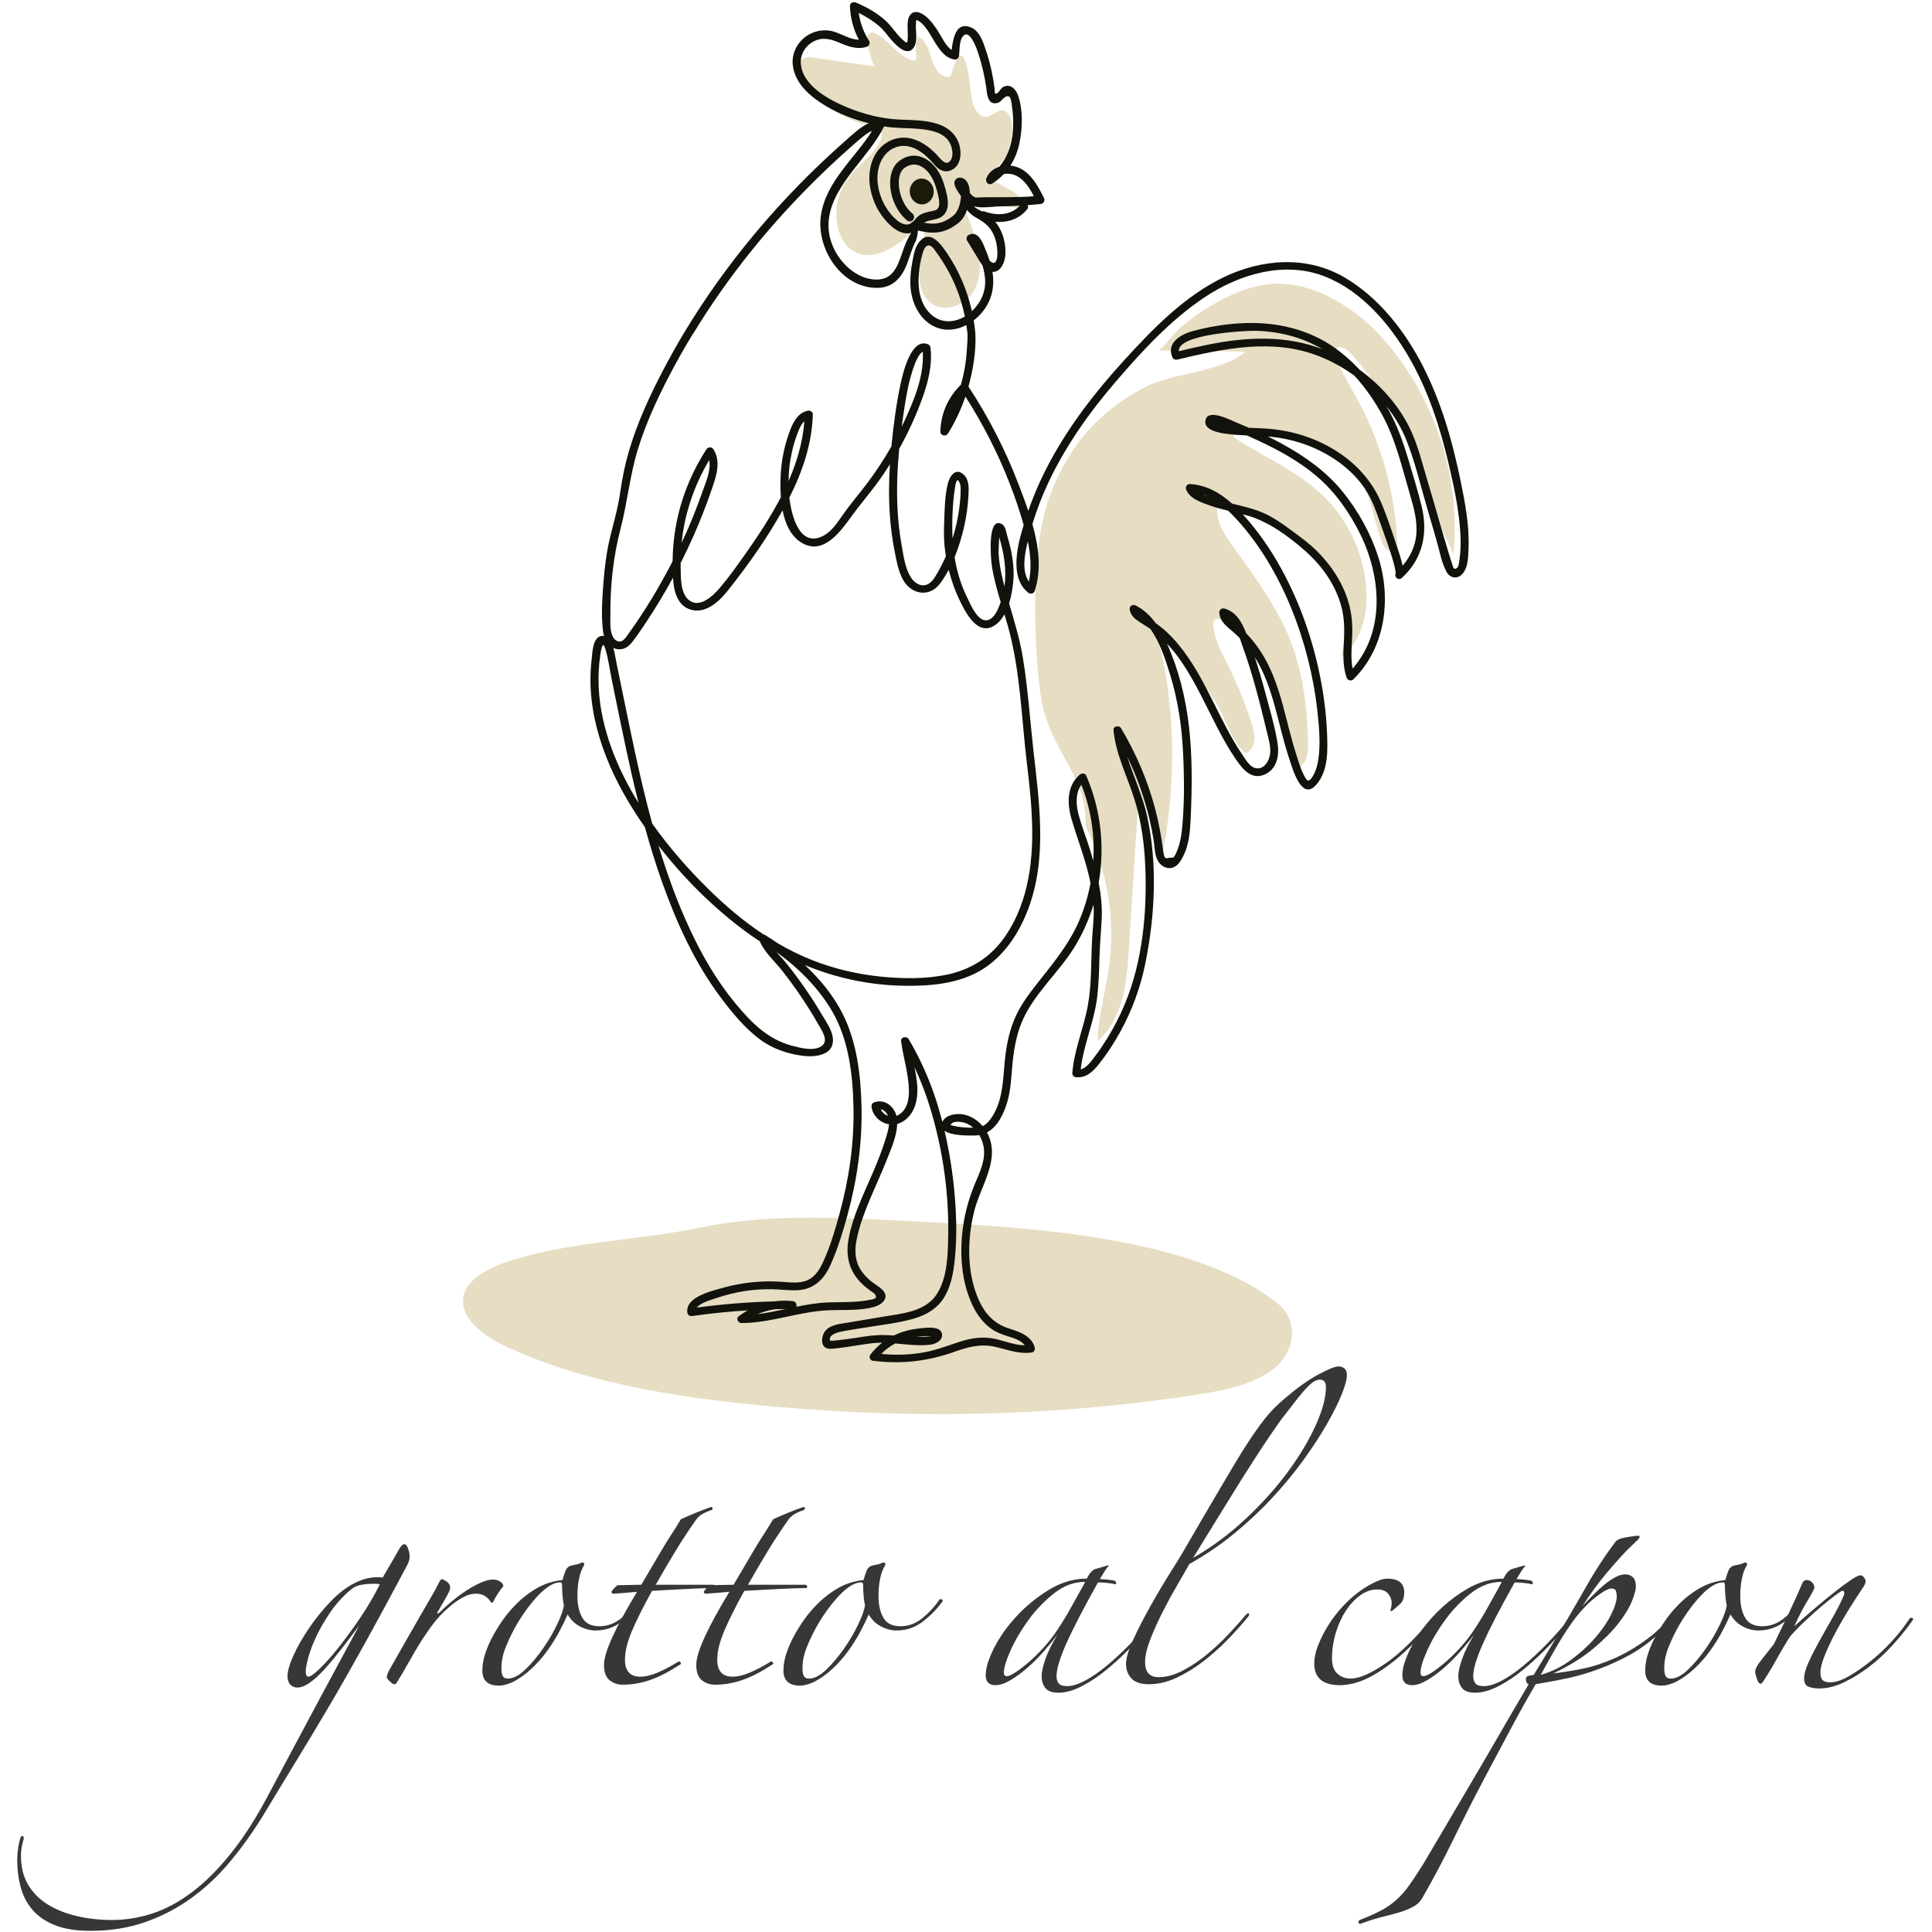 <?xml version="1.0" encoding="UTF-8" standalone="no"?>
<svg xmlns="http://www.w3.org/2000/svg" xmlns:xlink="http://www.w3.org/1999/xlink" xmlns:serif="http://www.serif.com/" width="100%" height="100%" viewBox="0 0 2481 2481" version="1.1" xml:space="preserve" style="fill-rule:evenodd;clip-rule:evenodd;stroke-linejoin:round;stroke-miterlimit:2;">
    <g transform="matrix(1.197,0,0,1.211,-3105.88,350.343)">
        <path d="M3034.2,1361.18C3034.2,1364.18 3033.36,1367.18 3031.7,1370.18C3015.03,1401.18 3000.03,1428.6 2986.7,1452.43C2973.36,1476.27 2960.7,1498.27 2948.7,1518.43C2936.7,1538.6 2924.86,1558.1 2913.2,1576.93C2901.53,1595.77 2889.2,1615.85 2876.2,1637.18C2865.53,1654.18 2853.95,1670.1 2841.45,1684.93C2828.95,1699.77 2815.11,1712.6 2799.95,1723.43C2784.78,1734.27 2768.28,1742.77 2750.45,1748.93C2732.61,1755.1 2713.03,1758.18 2691.7,1758.18C2676.03,1758.18 2663.11,1756.1 2652.95,1751.93C2642.78,1747.77 2634.78,1742.18 2628.95,1735.18C2623.11,1728.18 2619.03,1720.18 2616.7,1711.18C2614.36,1702.18 2613.2,1692.85 2613.2,1683.18C2613.2,1679.18 2613.53,1674.93 2614.2,1670.43C2614.86,1665.93 2615.7,1662.35 2616.7,1659.68C2617.03,1658.35 2617.7,1657.68 2618.7,1657.68C2619.7,1657.68 2620.2,1658.52 2620.2,1660.18C2619.53,1662.52 2618.86,1665.27 2618.2,1668.43C2617.53,1671.6 2617.2,1675.02 2617.2,1678.68C2617.2,1690.35 2619.7,1700.43 2624.7,1708.93C2629.7,1717.43 2636.61,1724.43 2645.45,1729.93C2654.28,1735.43 2664.7,1739.6 2676.7,1742.43C2688.7,1745.27 2701.53,1746.68 2715.2,1746.68C2729.53,1746.68 2743.95,1744.35 2758.45,1739.68C2772.95,1735.02 2787.36,1727.27 2801.7,1716.43C2816.03,1705.6 2830.11,1691.52 2843.95,1674.18C2857.78,1656.85 2871.36,1635.52 2884.7,1610.18C2893.36,1594.18 2902.53,1577.18 2912.2,1559.18C2921.86,1541.18 2931.2,1523.93 2940.2,1507.43C2949.2,1490.93 2957.28,1476.1 2964.45,1462.93C2971.61,1449.77 2976.86,1440.18 2980.2,1434.18C2973.53,1443.18 2967.03,1451.68 2960.7,1459.68C2954.36,1467.68 2948.45,1474.68 2942.95,1480.68C2937.45,1486.68 2932.2,1491.43 2927.2,1494.93C2922.2,1498.43 2917.7,1500.18 2913.7,1500.18C2910.7,1500.18 2908.2,1499.18 2906.2,1497.18C2904.2,1495.18 2903.2,1492.02 2903.2,1487.68C2903.2,1482.68 2905.28,1475.6 2909.45,1466.43C2913.61,1457.27 2919.11,1447.68 2925.95,1437.68C2932.78,1427.68 2940.53,1418.18 2949.2,1409.18C2957.86,1400.18 2966.7,1393.52 2975.7,1389.18C2983.7,1385.18 2991.7,1383.18 2999.7,1383.18C3002.03,1383.18 3003.86,1383.35 3005.2,1383.68C3007.86,1379.02 3010.61,1374.35 3013.45,1369.68C3016.28,1365.02 3019.2,1360.02 3022.2,1354.68C3024.53,1350.35 3026.7,1348.18 3028.7,1348.18C3030.03,1348.18 3031.28,1349.68 3032.45,1352.68C3033.61,1355.68 3034.2,1358.52 3034.2,1361.18ZM3002.2,1390.68C3001.2,1390.35 2999.86,1390.18 2998.2,1390.18L2994.7,1390.18C2990.03,1390.18 2985.61,1390.6 2981.45,1391.43C2977.28,1392.27 2973.7,1394.02 2970.7,1396.68C2962.36,1403.68 2955.2,1411.52 2949.2,1420.18C2943.2,1428.85 2938.2,1437.35 2934.2,1445.68C2930.2,1454.02 2927.28,1461.6 2925.45,1468.43C2923.61,1475.27 2922.7,1480.18 2922.7,1483.18C2922.7,1486.85 2923.7,1488.68 2925.7,1488.68C2927.7,1488.68 2931.7,1485.85 2937.7,1480.18C2943.7,1474.52 2950.45,1467.02 2957.95,1457.68C2965.45,1448.35 2973.2,1437.85 2981.2,1426.18C2989.2,1414.52 2996.2,1402.68 3002.2,1390.68Z" style="fill:rgb(55,56,54);fill-rule:nonzero;"></path>
        <path d="M3134.7,1392.68C3132.7,1395.02 3130.61,1397.85 3128.45,1401.18C3126.28,1404.52 3124.86,1407.02 3124.2,1408.68C3123.86,1409.68 3123.2,1410.18 3122.2,1410.18C3121.86,1410.18 3121.36,1409.68 3120.7,1408.68C3120.03,1407.68 3119.11,1406.6 3117.95,1405.43C3116.78,1404.27 3115.2,1403.18 3113.2,1402.18C3111.2,1401.18 3108.36,1400.68 3104.7,1400.68C3100.36,1400.68 3095.53,1402.18 3090.2,1405.18C3084.86,1408.18 3080.2,1411.52 3076.2,1415.18C3069.86,1420.52 3064.28,1426.35 3059.45,1432.68C3054.61,1439.02 3050.03,1445.6 3045.7,1452.43C3041.36,1459.27 3037.2,1466.27 3033.2,1473.43C3029.2,1480.6 3024.86,1487.85 3020.2,1495.18C3019.86,1496.18 3018.86,1496.68 3017.2,1496.68C3016.53,1496.68 3015.11,1495.68 3012.95,1493.68C3010.78,1491.68 3009.7,1490.18 3009.7,1489.18C3009.7,1487.18 3010.86,1484.18 3013.2,1480.18C3018.53,1470.85 3023.95,1461.43 3029.45,1451.93C3034.95,1442.43 3040.11,1433.52 3044.95,1425.18C3049.78,1416.85 3054.03,1409.6 3057.7,1403.43C3061.36,1397.27 3063.86,1392.68 3065.2,1389.68C3066.86,1386.68 3068.03,1385.18 3068.7,1385.18C3069.36,1385.18 3071.03,1386.02 3073.7,1387.68C3076.36,1389.35 3077.7,1391.68 3077.7,1394.68C3077.7,1395.68 3077.11,1397.35 3075.95,1399.68C3074.78,1402.02 3073.45,1404.43 3071.95,1406.93C3070.45,1409.43 3069.03,1411.85 3067.7,1414.18C3066.36,1416.52 3065.36,1418.18 3064.7,1419.18C3063.7,1420.85 3063.53,1421.68 3064.2,1421.68C3064.86,1421.68 3065.7,1421.18 3066.7,1420.18C3070.03,1416.85 3074.11,1413.18 3078.95,1409.18C3083.78,1405.18 3088.86,1401.43 3094.2,1397.93C3099.53,1394.43 3104.78,1391.52 3109.95,1389.18C3115.11,1386.85 3119.7,1385.68 3123.7,1385.68C3126.7,1385.68 3129.28,1386.43 3131.45,1387.93C3133.61,1389.43 3134.7,1391.02 3134.7,1392.68Z" style="fill:rgb(55,56,54);fill-rule:nonzero;"></path>
        <path d="M3282.2,1409.68C3276.53,1417.35 3269.61,1424.27 3261.45,1430.43C3253.28,1436.6 3244.03,1439.68 3233.7,1439.68C3228.03,1439.68 3222.45,1438.27 3216.95,1435.43C3211.45,1432.6 3207.03,1428.35 3203.7,1422.68C3201.36,1428.02 3198.36,1434.1 3194.7,1440.93C3191.03,1447.77 3186.7,1454.6 3181.7,1461.43C3176.7,1468.27 3171.11,1474.52 3164.95,1480.18C3158.78,1485.85 3152.2,1490.52 3145.2,1494.18C3139.2,1496.85 3134.2,1498.18 3130.2,1498.18C3118.2,1498.18 3112.2,1492.85 3112.2,1482.18C3112.2,1476.18 3113.28,1470.02 3115.45,1463.68C3117.61,1457.35 3120.36,1451.18 3123.7,1445.18C3127.03,1439.18 3130.61,1433.52 3134.45,1428.18C3138.28,1422.85 3141.86,1418.52 3145.2,1415.18C3152.2,1407.52 3160.2,1401.02 3169.2,1395.68C3178.2,1390.35 3187.86,1387.18 3198.2,1386.18C3198.86,1383.52 3199.86,1380.43 3201.2,1376.93C3202.53,1373.43 3204.86,1371.35 3208.2,1370.68C3209.86,1370.35 3211.53,1370.02 3213.2,1369.68C3214.86,1369.35 3216.36,1368.85 3217.7,1368.18C3218.7,1367.52 3219.7,1367.43 3220.7,1367.93C3221.7,1368.43 3221.86,1369.35 3221.2,1370.68C3218.86,1374.35 3217.11,1379.02 3215.95,1384.68C3214.78,1390.35 3214.2,1396.52 3214.2,1403.18C3214.2,1412.52 3215.95,1420.18 3219.45,1426.18C3222.95,1432.18 3229.03,1435.18 3237.7,1435.18C3246.36,1435.18 3254.2,1432.35 3261.2,1426.68C3268.2,1421.02 3274.03,1414.85 3278.7,1408.18C3279.36,1406.52 3280.45,1406.02 3281.95,1406.68C3283.45,1407.35 3283.53,1408.35 3282.2,1409.68ZM3199.7,1413.18C3199.03,1410.18 3198.53,1406.68 3198.2,1402.68C3197.86,1398.68 3197.7,1394.85 3197.7,1391.18C3197.7,1389.52 3197.03,1388.68 3195.7,1388.68C3192.03,1388.68 3188.2,1389.93 3184.2,1392.43C3180.2,1394.93 3176.2,1398.27 3172.2,1402.43C3168.2,1406.6 3164.2,1411.35 3160.2,1416.68C3156.2,1422.02 3152.53,1427.52 3149.2,1433.18C3144.86,1440.52 3140.95,1448.43 3137.45,1456.93C3133.95,1465.43 3132.36,1473.52 3132.7,1481.18C3132.7,1483.52 3133.11,1485.68 3133.95,1487.68C3134.78,1489.68 3136.7,1490.68 3139.7,1490.68C3145.36,1490.68 3151.53,1487.52 3158.2,1481.18C3164.86,1474.85 3171.2,1467.43 3177.2,1458.93C3183.2,1450.43 3188.28,1441.85 3192.45,1433.18C3196.61,1424.52 3199.03,1417.85 3199.7,1413.18Z" style="fill:rgb(55,56,54);fill-rule:nonzero;"></path>
        <path d="M3357.7,1312.18C3355.03,1312.85 3352.03,1314.1 3348.7,1315.93C3345.36,1317.77 3342.86,1320.02 3341.2,1322.68C3333.53,1333.35 3326.11,1344.52 3318.95,1356.18C3311.78,1367.85 3304.86,1379.52 3298.2,1391.18L3360.2,1391.18C3361.2,1391.85 3361.7,1392.52 3361.7,1393.18C3361.7,1393.85 3361.36,1394.35 3360.7,1394.68C3358.03,1394.68 3354.03,1394.77 3348.7,1394.93C3343.36,1395.1 3337.53,1395.35 3331.2,1395.68C3324.86,1396.02 3318.36,1396.35 3311.7,1396.68C3305.03,1397.02 3299.2,1397.35 3294.2,1397.68C3284.86,1414.35 3277.7,1428.52 3272.7,1440.18C3267.7,1451.85 3265.2,1462.02 3265.2,1470.68C3265.2,1482.68 3270.7,1488.68 3281.7,1488.68C3287.03,1488.68 3293.11,1487.27 3299.95,1484.43C3306.78,1481.6 3314.03,1477.85 3321.7,1473.18C3322.7,1472.18 3323.7,1472.27 3324.7,1473.43C3325.7,1474.6 3325.36,1475.52 3323.7,1476.18C3312.36,1483.52 3301.86,1488.85 3292.2,1492.18C3282.53,1495.52 3272.7,1497.18 3262.7,1497.18C3257.36,1497.18 3252.7,1495.6 3248.7,1492.43C3244.7,1489.27 3242.7,1483.85 3242.7,1476.18C3242.7,1469.52 3245.7,1459.68 3251.7,1446.68C3257.7,1433.68 3266.53,1417.68 3278.2,1398.68C3274.2,1399.02 3269.28,1399.43 3263.45,1399.93C3257.61,1400.43 3254.2,1400.68 3253.2,1400.68C3251.53,1400.68 3250.7,1400.02 3250.7,1398.68C3252.03,1396.35 3254.2,1394.02 3257.2,1391.68L3282.7,1391.18C3285.7,1386.18 3289.03,1380.6 3292.7,1374.43C3296.36,1368.27 3300.03,1362.1 3303.7,1355.93C3307.36,1349.77 3311.11,1343.77 3314.95,1337.93C3318.78,1332.1 3322.2,1326.68 3325.2,1321.68C3328.86,1320.02 3333.95,1317.85 3340.45,1315.18C3346.95,1312.52 3352.7,1310.35 3357.7,1308.68C3358.36,1308.68 3358.86,1309.1 3359.2,1309.93C3359.53,1310.77 3359.03,1311.52 3357.7,1312.18Z" style="fill:rgb(55,56,54);fill-rule:nonzero;"></path>
        <path d="M3456.7,1312.18C3454.03,1312.85 3451.03,1314.1 3447.7,1315.93C3444.36,1317.77 3441.86,1320.02 3440.2,1322.68C3432.53,1333.35 3425.11,1344.52 3417.95,1356.18C3410.78,1367.85 3403.86,1379.52 3397.2,1391.18L3459.2,1391.18C3460.2,1391.85 3460.7,1392.52 3460.7,1393.18C3460.7,1393.85 3460.36,1394.35 3459.7,1394.68C3457.03,1394.68 3453.03,1394.77 3447.7,1394.93C3442.36,1395.1 3436.53,1395.35 3430.2,1395.68C3423.86,1396.02 3417.36,1396.35 3410.7,1396.68C3404.03,1397.02 3398.2,1397.35 3393.2,1397.68C3383.86,1414.35 3376.7,1428.52 3371.7,1440.18C3366.7,1451.85 3364.2,1462.02 3364.2,1470.68C3364.2,1482.68 3369.7,1488.68 3380.7,1488.68C3386.03,1488.68 3392.11,1487.27 3398.95,1484.43C3405.78,1481.6 3413.03,1477.85 3420.7,1473.18C3421.7,1472.18 3422.7,1472.27 3423.7,1473.43C3424.7,1474.6 3424.36,1475.52 3422.7,1476.18C3411.36,1483.52 3400.86,1488.85 3391.2,1492.18C3381.53,1495.52 3371.7,1497.18 3361.7,1497.18C3356.36,1497.18 3351.7,1495.6 3347.7,1492.43C3343.7,1489.27 3341.7,1483.85 3341.7,1476.18C3341.7,1469.52 3344.7,1459.68 3350.7,1446.68C3356.7,1433.68 3365.53,1417.68 3377.2,1398.68C3373.2,1399.02 3368.28,1399.43 3362.45,1399.93C3356.61,1400.43 3353.2,1400.68 3352.2,1400.68C3350.53,1400.68 3349.7,1400.02 3349.7,1398.68C3351.03,1396.35 3353.2,1394.02 3356.2,1391.68L3381.7,1391.18C3384.7,1386.18 3388.03,1380.6 3391.7,1374.43C3395.36,1368.27 3399.03,1362.1 3402.7,1355.93C3406.36,1349.77 3410.11,1343.77 3413.95,1337.93C3417.78,1332.1 3421.2,1326.68 3424.2,1321.68C3427.86,1320.02 3432.95,1317.85 3439.45,1315.18C3445.95,1312.52 3451.7,1310.35 3456.7,1308.68C3457.36,1308.68 3457.86,1309.1 3458.2,1309.93C3458.53,1310.77 3458.03,1311.52 3456.7,1312.18Z" style="fill:rgb(55,56,54);fill-rule:nonzero;"></path>
        <path d="M3605.2,1409.68C3599.53,1417.35 3592.61,1424.27 3584.45,1430.43C3576.28,1436.6 3567.03,1439.68 3556.7,1439.68C3551.03,1439.68 3545.45,1438.27 3539.95,1435.43C3534.45,1432.6 3530.03,1428.35 3526.7,1422.68C3524.36,1428.02 3521.36,1434.1 3517.7,1440.93C3514.03,1447.77 3509.7,1454.6 3504.7,1461.43C3499.7,1468.27 3494.11,1474.52 3487.95,1480.18C3481.78,1485.85 3475.2,1490.52 3468.2,1494.18C3462.2,1496.85 3457.2,1498.18 3453.2,1498.18C3441.2,1498.18 3435.2,1492.85 3435.2,1482.18C3435.2,1476.18 3436.28,1470.02 3438.45,1463.68C3440.61,1457.35 3443.36,1451.18 3446.7,1445.18C3450.03,1439.18 3453.61,1433.52 3457.45,1428.18C3461.28,1422.85 3464.86,1418.52 3468.2,1415.18C3475.2,1407.52 3483.2,1401.02 3492.2,1395.68C3501.2,1390.35 3510.86,1387.18 3521.2,1386.18C3521.86,1383.52 3522.86,1380.43 3524.2,1376.93C3525.53,1373.43 3527.86,1371.35 3531.2,1370.68C3532.86,1370.35 3534.53,1370.02 3536.2,1369.68C3537.86,1369.35 3539.36,1368.85 3540.7,1368.18C3541.7,1367.52 3542.7,1367.43 3543.7,1367.93C3544.7,1368.43 3544.86,1369.35 3544.2,1370.68C3541.86,1374.35 3540.11,1379.02 3538.95,1384.68C3537.78,1390.35 3537.2,1396.52 3537.2,1403.18C3537.2,1412.52 3538.95,1420.18 3542.45,1426.18C3545.95,1432.18 3552.03,1435.18 3560.7,1435.18C3569.36,1435.18 3577.2,1432.35 3584.2,1426.68C3591.2,1421.02 3597.03,1414.85 3601.7,1408.18C3602.36,1406.52 3603.45,1406.02 3604.95,1406.68C3606.45,1407.35 3606.53,1408.35 3605.2,1409.68ZM3522.7,1413.18C3522.03,1410.18 3521.53,1406.68 3521.2,1402.68C3520.86,1398.68 3520.7,1394.85 3520.7,1391.18C3520.7,1389.52 3520.03,1388.68 3518.7,1388.68C3515.03,1388.68 3511.2,1389.93 3507.2,1392.43C3503.2,1394.93 3499.2,1398.27 3495.2,1402.43C3491.2,1406.6 3487.2,1411.35 3483.2,1416.68C3479.2,1422.02 3475.53,1427.52 3472.2,1433.18C3467.86,1440.52 3463.95,1448.43 3460.45,1456.93C3456.95,1465.43 3455.36,1473.52 3455.7,1481.18C3455.7,1483.52 3456.11,1485.68 3456.95,1487.68C3457.78,1489.68 3459.7,1490.68 3462.7,1490.68C3468.36,1490.68 3474.53,1487.52 3481.2,1481.18C3487.86,1474.85 3494.2,1467.43 3500.2,1458.93C3506.2,1450.43 3511.28,1441.85 3515.45,1433.18C3519.61,1424.52 3522.03,1417.85 3522.7,1413.18Z" style="fill:rgb(55,56,54);fill-rule:nonzero;"></path>
        <path d="M3836.2,1426.18C3828.53,1435.52 3820.11,1444.93 3810.95,1454.43C3801.78,1463.93 3792.53,1472.52 3783.2,1480.18C3773.86,1487.85 3764.61,1494.02 3755.45,1498.68C3746.28,1503.35 3737.86,1505.68 3730.2,1505.68C3723.53,1505.68 3718.86,1504.02 3716.2,1500.68C3713.53,1497.35 3712.2,1493.18 3712.2,1488.18C3712.2,1483.52 3713.61,1477.27 3716.45,1469.43C3719.28,1461.6 3723.53,1453.18 3729.2,1444.18C3724.86,1449.85 3719.86,1455.85 3714.2,1462.18C3708.53,1468.52 3702.7,1474.27 3696.7,1479.43C3690.7,1484.6 3684.7,1488.93 3678.7,1492.43C3672.7,1495.93 3667.36,1497.68 3662.7,1497.68C3655.7,1497.68 3652.2,1494.18 3652.2,1487.18C3652.2,1479.52 3655.2,1469.85 3661.2,1458.18C3667.2,1446.52 3675.28,1435.27 3685.45,1424.43C3695.61,1413.6 3707.2,1404.27 3720.2,1396.43C3733.2,1388.6 3746.7,1384.68 3760.7,1384.68C3762.36,1381.35 3763.86,1379.02 3765.2,1377.68C3766.53,1376.35 3767.86,1375.35 3769.2,1374.68L3783.2,1370.68L3784.2,1371.18C3782.53,1372.85 3780.95,1374.93 3779.45,1377.43C3777.95,1379.93 3776.36,1382.52 3774.7,1385.18C3776.36,1385.18 3778.86,1385.35 3782.2,1385.68C3785.53,1386.02 3788.03,1386.35 3789.7,1386.68C3791.36,1387.35 3792.2,1388.18 3792.2,1389.18C3792.2,1390.18 3791.7,1390.68 3790.7,1390.68C3788.7,1390.02 3785.7,1389.52 3781.7,1389.18C3777.7,1388.85 3774.7,1388.68 3772.7,1388.68C3757.36,1415.68 3746.11,1437.1 3738.95,1452.93C3731.78,1468.77 3728.2,1480.52 3728.2,1488.18C3728.2,1491.18 3728.95,1493.68 3730.45,1495.68C3731.95,1497.68 3735.03,1498.68 3739.7,1498.68C3745.03,1498.68 3751.36,1496.77 3758.7,1492.93C3766.03,1489.1 3773.86,1483.77 3782.2,1476.93C3790.53,1470.1 3799.11,1462.18 3807.95,1453.18C3816.78,1444.18 3825.2,1434.68 3833.2,1424.68C3833.86,1423.68 3834.53,1423.43 3835.2,1423.93C3835.86,1424.43 3836.2,1425.18 3836.2,1426.18ZM3758.2,1388.18C3746.86,1388.18 3736.03,1392.18 3725.7,1400.18C3715.36,1408.18 3706.2,1417.6 3698.2,1428.43C3690.2,1439.27 3683.78,1450.02 3678.95,1460.68C3674.11,1471.35 3671.7,1479.18 3671.7,1484.18C3671.7,1486.85 3672.7,1488.18 3674.7,1488.18C3676.7,1488.18 3679.78,1486.85 3683.95,1484.18C3688.11,1481.52 3692.86,1477.93 3698.2,1473.43C3703.53,1468.93 3708.95,1463.68 3714.45,1457.68C3719.95,1451.68 3725.03,1445.18 3729.7,1438.18C3735.03,1430.18 3740.2,1421.68 3745.2,1412.68C3750.2,1403.68 3754.7,1395.68 3758.7,1388.68L3758.2,1388.18Z" style="fill:rgb(55,56,54);fill-rule:nonzero;"></path>
        <path d="M4039.7,1168.68C4039.7,1173.35 4037.86,1180.18 4034.2,1189.18C4030.53,1198.18 4025.28,1208.6 4018.45,1220.43C4011.61,1232.27 4003.28,1244.93 3993.45,1258.43C3983.61,1271.93 3972.45,1285.35 3959.95,1298.68C3947.45,1312.02 3933.7,1324.77 3918.7,1336.93C3903.7,1349.1 3887.7,1359.85 3870.7,1369.18C3867.7,1374.52 3863.53,1381.68 3858.2,1390.68C3852.86,1399.68 3847.61,1409.18 3842.45,1419.18C3837.28,1429.18 3832.78,1439.02 3828.95,1448.68C3825.11,1458.35 3823.2,1466.52 3823.2,1473.18C3823.2,1483.85 3828.03,1489.18 3837.7,1489.18C3846.03,1489.18 3854.7,1486.85 3863.7,1482.18C3872.7,1477.52 3881.28,1471.85 3889.45,1465.18C3897.61,1458.52 3905.28,1451.43 3912.45,1443.93C3919.61,1436.43 3925.7,1429.68 3930.7,1423.68C3933.03,1421.35 3934.36,1420.77 3934.7,1421.93C3935.03,1423.1 3934.53,1424.35 3933.2,1425.68C3927.2,1433.02 3920.11,1440.85 3911.95,1449.18C3903.78,1457.52 3895.11,1465.18 3885.95,1472.18C3876.78,1479.18 3867.2,1485.02 3857.2,1489.68C3847.2,1494.35 3837.2,1496.68 3827.2,1496.68C3818.53,1496.68 3812.28,1494.6 3808.45,1490.43C3804.61,1486.27 3802.7,1481.18 3802.7,1475.18C3802.7,1469.18 3805.28,1460.6 3810.45,1449.43C3815.61,1438.27 3821.7,1426.52 3828.7,1414.18C3835.7,1401.85 3842.7,1390.18 3849.7,1379.18C3856.7,1368.18 3861.86,1359.85 3865.2,1354.18C3870.86,1344.52 3876.78,1334.43 3882.95,1323.93C3889.11,1313.43 3895.2,1303.18 3901.2,1293.18C3907.2,1283.18 3912.95,1273.6 3918.45,1264.43C3923.95,1255.27 3929.03,1247.18 3933.7,1240.18C3939.36,1231.52 3945.2,1223.35 3951.2,1215.68C3957.2,1208.02 3964.86,1200.35 3974.2,1192.68C3986.86,1182.02 3998.53,1173.85 4009.2,1168.18C4019.86,1162.52 4027.03,1159.68 4030.7,1159.68C4033.36,1159.68 4035.53,1160.43 4037.2,1161.93C4038.86,1163.43 4039.7,1165.68 4039.7,1168.68ZM4017.2,1181.68C4017.2,1176.35 4015.03,1173.68 4010.7,1173.68C4009.03,1173.68 4007.2,1174.18 4005.2,1175.18C4003.2,1176.18 4000.61,1178.27 3997.45,1181.43C3994.28,1184.6 3990.45,1189.02 3985.95,1194.68C3981.45,1200.35 3975.7,1207.68 3968.7,1216.68C3966.03,1220.35 3962.28,1225.68 3957.45,1232.68C3952.61,1239.68 3946.45,1248.93 3938.95,1260.43C3931.45,1271.93 3922.45,1286.1 3911.95,1302.93C3901.45,1319.77 3889.03,1339.68 3874.7,1362.68C3894.7,1351.35 3913.45,1337.6 3930.95,1321.43C3948.45,1305.27 3963.53,1288.68 3976.2,1271.68C3988.86,1254.68 3998.86,1238.18 4006.2,1222.18C4013.53,1206.18 4017.2,1192.68 4017.2,1181.68Z" style="fill:rgb(55,56,54);fill-rule:nonzero;"></path>
        <path d="M4134.7,1427.68C4129.7,1434.02 4124.03,1440.43 4117.7,1446.93C4111.36,1453.43 4104.86,1459.6 4098.2,1465.43C4091.53,1471.27 4084.7,1476.52 4077.7,1481.18C4070.7,1485.85 4064.03,1489.52 4057.7,1492.18C4052.7,1494.18 4048.11,1495.6 4043.95,1496.43C4039.78,1497.27 4035.86,1497.68 4032.2,1497.68C4013.86,1497.68 4004.7,1490.02 4004.7,1474.68C4004.7,1468.68 4006.03,1462.35 4008.7,1455.68C4015.03,1440.02 4023.95,1426.1 4035.45,1413.93C4046.95,1401.77 4059.36,1392.85 4072.7,1387.18C4076.7,1385.52 4080.03,1384.68 4082.7,1384.68C4095.03,1384.68 4101.2,1389.52 4101.2,1399.18C4101.2,1404.18 4100.03,1408.02 4097.7,1410.68C4095.7,1412.68 4092.36,1415.52 4087.7,1419.18L4086.2,1418.68C4087.2,1416.02 4087.7,1413.18 4087.7,1410.18C4087.7,1406.85 4086.45,1403.68 4083.95,1400.68C4081.45,1397.68 4077.53,1396.18 4072.2,1396.18C4065.86,1396.18 4059.78,1398.27 4053.95,1402.43C4048.11,1406.6 4042.95,1412.1 4038.45,1418.93C4033.95,1425.77 4030.36,1433.6 4027.7,1442.43C4025.03,1451.27 4023.7,1460.35 4023.7,1469.68C4023.7,1476.68 4025.61,1481.93 4029.45,1485.43C4033.28,1488.93 4038.03,1490.68 4043.7,1490.68C4053.03,1490.68 4065.61,1485.27 4081.45,1474.43C4097.28,1463.6 4114.2,1447.18 4132.2,1425.18C4133.86,1423.52 4135.11,1423.1 4135.95,1423.93C4136.78,1424.77 4136.36,1426.02 4134.7,1427.68Z" style="fill:rgb(55,56,54);fill-rule:nonzero;"></path>
        <path d="M4283.2,1426.18C4275.53,1435.52 4267.11,1444.93 4257.95,1454.43C4248.78,1463.93 4239.53,1472.52 4230.2,1480.18C4220.86,1487.85 4211.61,1494.02 4202.45,1498.68C4193.28,1503.35 4184.86,1505.68 4177.2,1505.68C4170.53,1505.68 4165.86,1504.02 4163.2,1500.68C4160.53,1497.35 4159.2,1493.18 4159.2,1488.18C4159.2,1483.52 4160.61,1477.27 4163.45,1469.43C4166.28,1461.6 4170.53,1453.18 4176.2,1444.18C4171.86,1449.85 4166.86,1455.85 4161.2,1462.18C4155.53,1468.52 4149.7,1474.27 4143.7,1479.43C4137.7,1484.6 4131.7,1488.93 4125.7,1492.43C4119.7,1495.93 4114.36,1497.68 4109.7,1497.68C4102.7,1497.68 4099.2,1494.18 4099.2,1487.18C4099.2,1479.52 4102.2,1469.85 4108.2,1458.18C4114.2,1446.52 4122.28,1435.27 4132.45,1424.43C4142.61,1413.6 4154.2,1404.27 4167.2,1396.43C4180.2,1388.6 4193.7,1384.68 4207.7,1384.68C4209.36,1381.35 4210.86,1379.02 4212.2,1377.68C4213.53,1376.35 4214.86,1375.35 4216.2,1374.68L4230.2,1370.68L4231.2,1371.18C4229.53,1372.85 4227.95,1374.93 4226.45,1377.43C4224.95,1379.93 4223.36,1382.52 4221.7,1385.18C4223.36,1385.18 4225.86,1385.35 4229.2,1385.68C4232.53,1386.02 4235.03,1386.35 4236.7,1386.68C4238.36,1387.35 4239.2,1388.18 4239.2,1389.18C4239.2,1390.18 4238.7,1390.68 4237.7,1390.68C4235.7,1390.02 4232.7,1389.52 4228.7,1389.18C4224.7,1388.85 4221.7,1388.68 4219.7,1388.68C4204.36,1415.68 4193.11,1437.1 4185.95,1452.93C4178.78,1468.77 4175.2,1480.52 4175.2,1488.18C4175.2,1491.18 4175.95,1493.68 4177.45,1495.68C4178.95,1497.68 4182.03,1498.68 4186.7,1498.68C4192.03,1498.68 4198.36,1496.77 4205.7,1492.93C4213.03,1489.1 4220.86,1483.77 4229.2,1476.93C4237.53,1470.1 4246.11,1462.18 4254.95,1453.18C4263.78,1444.18 4272.2,1434.68 4280.2,1424.68C4280.86,1423.68 4281.53,1423.43 4282.2,1423.93C4282.86,1424.43 4283.2,1425.18 4283.2,1426.18ZM4205.2,1388.18C4193.86,1388.18 4183.03,1392.18 4172.7,1400.18C4162.36,1408.18 4153.2,1417.6 4145.2,1428.43C4137.2,1439.27 4130.78,1450.02 4125.95,1460.68C4121.11,1471.35 4118.7,1479.18 4118.7,1484.18C4118.7,1486.85 4119.7,1488.18 4121.7,1488.18C4123.7,1488.18 4126.78,1486.85 4130.95,1484.18C4135.11,1481.52 4139.86,1477.93 4145.2,1473.43C4150.53,1468.93 4155.95,1463.68 4161.45,1457.68C4166.95,1451.68 4172.03,1445.18 4176.7,1438.18C4182.03,1430.18 4187.2,1421.68 4192.2,1412.68C4197.2,1403.68 4201.7,1395.68 4205.7,1388.68L4205.2,1388.18Z" style="fill:rgb(55,56,54);fill-rule:nonzero;"></path>
        <path d="M4399.2,1416.18C4381.53,1438.52 4362.61,1455.1 4342.45,1465.93C4322.28,1476.77 4301.2,1484.68 4279.2,1489.68C4271.53,1491.35 4264.86,1492.68 4259.2,1493.68C4253.53,1494.68 4247.86,1495.68 4242.2,1496.68C4232.53,1513.02 4223.36,1529.27 4214.7,1545.43C4206.03,1561.6 4197.36,1577.68 4188.7,1593.68C4176.03,1617.35 4164.53,1639.68 4154.2,1660.68C4143.86,1681.68 4132.7,1702.52 4120.7,1723.18C4118.36,1727.18 4115.2,1730.27 4111.2,1732.43C4107.2,1734.6 4102.53,1736.52 4097.2,1738.18C4091.86,1739.85 4085.7,1741.52 4078.7,1743.18C4071.7,1744.85 4064.03,1747.18 4055.7,1750.18C4053.7,1751.18 4052.53,1750.93 4052.2,1749.43C4051.86,1747.93 4052.7,1746.85 4054.7,1746.18C4063.36,1742.85 4070.7,1739.6 4076.7,1736.43C4082.7,1733.27 4088.11,1729.52 4092.95,1725.18C4097.78,1720.85 4102.36,1715.68 4106.7,1709.68C4111.03,1703.68 4116.03,1696.18 4121.7,1687.18C4127.36,1677.85 4134.28,1666.27 4142.45,1652.43C4150.61,1638.6 4159.7,1623.35 4169.7,1606.68C4179.7,1590.02 4190.2,1572.27 4201.2,1553.43C4212.2,1534.6 4223.36,1515.68 4234.7,1496.68C4232.7,1496.02 4231.7,1494.18 4231.7,1491.18C4231.7,1489.18 4232.78,1488.02 4234.95,1487.68C4237.11,1487.35 4238.86,1487.02 4240.2,1486.68L4263.2,1449.18C4273.86,1431.85 4284.53,1413.85 4295.2,1395.18C4305.86,1376.52 4316.86,1359.85 4328.2,1345.18C4329.53,1343.85 4331.36,1342.85 4333.7,1342.18C4334.36,1341.85 4335.7,1341.52 4337.7,1341.18C4339.7,1340.85 4341.7,1340.52 4343.7,1340.18C4345.7,1339.85 4347.53,1339.6 4349.2,1339.43C4350.86,1339.27 4351.86,1339.18 4352.2,1339.18C4353.2,1339.18 4353.7,1339.52 4353.7,1340.18C4353.7,1341.18 4353.03,1342.35 4351.7,1343.68C4344.7,1350.02 4338.53,1356.1 4333.2,1361.93C4327.86,1367.77 4322.86,1373.43 4318.2,1378.93C4313.53,1384.43 4309.11,1390.02 4304.95,1395.68C4300.78,1401.35 4296.53,1407.52 4292.2,1414.18C4295.53,1410.52 4299.2,1406.68 4303.2,1402.68C4307.2,1398.68 4311.2,1395.02 4315.2,1391.68C4319.2,1388.35 4323.2,1385.6 4327.2,1383.43C4331.2,1381.27 4334.86,1380.18 4338.2,1380.18C4341.53,1380.18 4344.28,1381.18 4346.45,1383.18C4348.61,1385.18 4349.7,1388.52 4349.7,1393.18C4349.7,1396.52 4348.28,1401.68 4345.45,1408.68C4342.61,1415.68 4337.78,1423.52 4330.95,1432.18C4324.11,1440.85 4315.03,1449.85 4303.7,1459.18C4292.36,1468.52 4278.2,1477.18 4261.2,1485.18C4270.2,1484.18 4280.28,1482.6 4291.45,1480.43C4302.61,1478.27 4314.2,1474.6 4326.2,1469.43C4338.2,1464.27 4350.2,1457.27 4362.2,1448.43C4374.2,1439.6 4385.53,1428.18 4396.2,1414.18C4396.53,1413.52 4397.11,1413.27 4397.95,1413.43C4398.78,1413.6 4399.2,1414.52 4399.2,1416.18ZM4329.2,1403.18C4329.2,1401.85 4328.95,1400.18 4328.45,1398.18C4327.95,1396.18 4326.2,1395.18 4323.2,1395.18C4321.53,1395.18 4319.11,1396.1 4315.95,1397.93C4312.78,1399.77 4309.2,1402.27 4305.2,1405.43C4301.2,1408.6 4297.03,1412.52 4292.7,1417.18C4288.36,1421.85 4284.2,1427.02 4280.2,1432.68C4274.53,1440.68 4269.03,1449.27 4263.7,1458.43C4258.36,1467.6 4253.03,1477.02 4247.7,1486.68C4258.7,1483.68 4269.11,1478.68 4278.95,1471.68C4288.78,1464.68 4297.45,1457.02 4304.95,1448.68C4312.45,1440.35 4318.36,1432.02 4322.7,1423.68C4327.03,1415.35 4329.2,1408.52 4329.2,1403.18Z" style="fill:rgb(55,56,54);fill-rule:nonzero;"></path>
        <path d="M4529.7,1409.68C4524.03,1417.35 4517.11,1424.27 4508.95,1430.43C4500.78,1436.6 4491.53,1439.68 4481.2,1439.68C4475.53,1439.68 4469.95,1438.27 4464.45,1435.43C4458.95,1432.6 4454.53,1428.35 4451.2,1422.68C4448.86,1428.02 4445.86,1434.1 4442.2,1440.93C4438.53,1447.77 4434.2,1454.6 4429.2,1461.43C4424.2,1468.27 4418.61,1474.52 4412.45,1480.18C4406.28,1485.85 4399.7,1490.52 4392.7,1494.18C4386.7,1496.85 4381.7,1498.18 4377.7,1498.18C4365.7,1498.18 4359.7,1492.85 4359.7,1482.18C4359.7,1476.18 4360.78,1470.02 4362.95,1463.68C4365.11,1457.35 4367.86,1451.18 4371.2,1445.18C4374.53,1439.18 4378.11,1433.52 4381.95,1428.18C4385.78,1422.85 4389.36,1418.52 4392.7,1415.18C4399.7,1407.52 4407.7,1401.02 4416.7,1395.68C4425.7,1390.35 4435.36,1387.18 4445.7,1386.18C4446.36,1383.52 4447.36,1380.43 4448.7,1376.93C4450.03,1373.43 4452.36,1371.35 4455.7,1370.68C4457.36,1370.35 4459.03,1370.02 4460.7,1369.68C4462.36,1369.35 4463.86,1368.85 4465.2,1368.18C4466.2,1367.52 4467.2,1367.43 4468.2,1367.93C4469.2,1368.43 4469.36,1369.35 4468.7,1370.68C4466.36,1374.35 4464.61,1379.02 4463.45,1384.68C4462.28,1390.35 4461.7,1396.52 4461.7,1403.18C4461.7,1412.52 4463.45,1420.18 4466.95,1426.18C4470.45,1432.18 4476.53,1435.18 4485.2,1435.18C4493.86,1435.18 4501.7,1432.35 4508.7,1426.68C4515.7,1421.02 4521.53,1414.85 4526.2,1408.18C4526.86,1406.52 4527.95,1406.02 4529.45,1406.68C4530.95,1407.35 4531.03,1408.35 4529.7,1409.68ZM4447.2,1413.18C4446.53,1410.18 4446.03,1406.68 4445.7,1402.68C4445.36,1398.68 4445.2,1394.85 4445.2,1391.18C4445.2,1389.52 4444.53,1388.68 4443.2,1388.68C4439.53,1388.68 4435.7,1389.93 4431.7,1392.43C4427.7,1394.93 4423.7,1398.27 4419.7,1402.43C4415.7,1406.6 4411.7,1411.35 4407.7,1416.68C4403.7,1422.02 4400.03,1427.52 4396.7,1433.18C4392.36,1440.52 4388.45,1448.43 4384.95,1456.93C4381.45,1465.43 4379.86,1473.52 4380.2,1481.18C4380.2,1483.52 4380.61,1485.68 4381.45,1487.68C4382.28,1489.68 4384.2,1490.68 4387.2,1490.68C4392.86,1490.68 4399.03,1487.52 4405.7,1481.18C4412.36,1474.85 4418.7,1467.43 4424.7,1458.93C4430.7,1450.43 4435.78,1441.85 4439.95,1433.18C4444.11,1424.52 4446.53,1417.85 4447.2,1413.18Z" style="fill:rgb(55,56,54);fill-rule:nonzero;"></path>
        <path d="M4645.7,1430.18C4639.7,1438.52 4632.78,1446.93 4624.95,1455.43C4617.11,1463.93 4608.78,1471.52 4599.95,1478.18C4591.11,1484.85 4582.11,1490.35 4572.95,1494.68C4563.78,1499.02 4554.86,1501.18 4546.2,1501.18C4542.2,1501.18 4538.53,1500.6 4535.2,1499.43C4531.86,1498.27 4530.2,1495.35 4530.2,1490.68C4530.2,1486.02 4531.86,1480.1 4535.2,1472.93C4538.53,1465.77 4542.45,1458.18 4546.95,1450.18C4551.45,1442.18 4556.11,1434.02 4560.95,1425.68C4565.78,1417.35 4569.7,1409.68 4572.7,1402.68C4573.36,1401.02 4573.45,1399.6 4572.95,1398.43C4572.45,1397.27 4571.36,1397.18 4569.7,1398.18C4566.03,1400.52 4561.7,1403.68 4556.7,1407.68C4551.7,1411.68 4546.61,1415.93 4541.45,1420.43C4536.28,1424.93 4531.28,1429.52 4526.45,1434.18C4521.61,1438.85 4517.7,1443.02 4514.7,1446.68C4509.36,1455.02 4504.78,1462.68 4500.95,1469.68C4497.11,1476.68 4492.36,1484.52 4486.7,1493.18C4485.36,1495.18 4484.36,1496.18 4483.7,1496.18C4482.03,1496.18 4480.61,1494.35 4479.45,1490.68C4478.28,1487.02 4477.7,1484.68 4477.7,1483.68C4477.7,1480.68 4479.78,1476.6 4483.95,1471.43C4488.11,1466.27 4492.7,1460.52 4497.7,1454.18C4503.03,1443.52 4508.53,1432.27 4514.2,1420.43C4519.86,1408.6 4524.7,1398.02 4528.7,1388.68C4529.7,1387.02 4531.2,1386.18 4533.2,1386.18C4535.2,1386.18 4537.03,1387.02 4538.7,1388.68C4540.36,1390.35 4541.2,1392.18 4541.2,1394.18C4541.2,1395.52 4538.78,1400.1 4533.95,1407.93C4529.11,1415.77 4524.36,1424.85 4519.7,1435.18C4526.03,1429.52 4532.95,1423.52 4540.45,1417.18C4547.95,1410.85 4555.11,1405.02 4561.95,1399.68C4568.78,1394.35 4574.78,1389.93 4579.95,1386.43C4585.11,1382.93 4588.7,1381.18 4590.7,1381.18C4592.03,1381.18 4593.28,1381.93 4594.45,1383.43C4595.61,1384.93 4596.2,1386.35 4596.2,1387.68C4596.2,1389.02 4595.36,1391.02 4593.7,1393.68C4590.03,1399.02 4585.53,1405.85 4580.2,1414.18C4574.86,1422.52 4569.78,1431.1 4564.95,1439.93C4560.11,1448.77 4556.03,1457.18 4552.7,1465.18C4549.36,1473.18 4547.7,1479.52 4547.7,1484.18C4547.7,1488.18 4548.53,1490.93 4550.2,1492.43C4551.86,1493.93 4554.53,1494.68 4558.2,1494.68C4563.86,1494.68 4570.53,1492.52 4578.2,1488.18C4585.86,1483.85 4593.78,1478.43 4601.95,1471.93C4610.11,1465.43 4617.86,1458.18 4625.2,1450.18C4632.53,1442.18 4638.53,1434.52 4643.2,1427.18C4643.86,1426.18 4644.86,1425.93 4646.2,1426.43C4647.53,1426.93 4647.36,1428.18 4645.7,1430.18Z" style="fill:rgb(55,56,54);fill-rule:nonzero;"></path>
    </g>
    <g transform="matrix(0.606,0,0,0.613,401.228,2.625)">
        <g transform="matrix(1,0,0,1,2811.69,-1)">
            <g transform="matrix(4.154,0,0,4.154,-2638.99,-315.203)">
                <path d="M238.408,787.357C296.041,789.813 353.423,787.021 408.864,778.551C423.691,776.285 439.132,773.296 449.353,764.919C459.574,756.544 462.009,741.055 450.48,732.12C404.888,696.78 314.369,693.54 256.949,690.606C223.283,688.886 188.594,687.496 156.743,694.068C125.138,700.59 92.001,701.042 61.252,710.272C48.648,714.054 34.873,720.727 35.215,731.761C35.509,741.329 46.549,749.188 57.387,754.207C100.506,774.173 153.187,781.103 200.453,784.987C213.104,786.026 225.762,786.819 238.408,787.357Z" style="fill:rgb(231,221,195);fill-rule:nonzero;"></path>
            </g>
            <g transform="matrix(4.154,0,0,4.154,-2638.99,-315.203)">
                <path d="M330.579,429.332C326.462,407.41 324.532,355.247 333.357,328.711C341.367,304.621 356.513,283.926 383.525,270.112C397.281,263.078 423.124,262.704 434.392,252.364C419.561,252.173 404.73,251.984 389.899,251.795C391.429,251.815 398.832,242.399 400.434,240.99C404.858,237.096 409.642,233.581 414.708,230.495C423.761,224.977 434.021,220.169 444.684,218.592C467.475,215.224 491.177,230.7 505.119,246.473C531.503,276.327 544.541,316.711 540.369,355.666C540.682,352.743 535.597,345.049 534.542,341.888C533.114,337.611 531.557,333.979 529.584,329.972C525.476,321.631 523.447,312.43 519.873,303.822C512.281,285.541 501.61,268.436 488.343,253.435C486.197,251.01 481.953,248.682 480.112,251.33C479.112,252.771 479.796,254.698 480.543,256.275C484.338,264.302 489.103,271.866 493.225,279.742C504.298,300.899 510.663,324.316 511.768,347.972C511.854,349.795 511.691,352.003 510.014,352.861C507.524,354.136 505.046,351.124 504.074,348.58C499.718,337.16 498.451,324.43 491.327,314.375C478.595,296.412 454.579,292.675 434.059,291.016C431.575,290.814 428.147,291.355 428.054,293.748C427.995,295.265 429.472,296.374 430.804,297.191C445.2,306.04 461.062,313.07 473.333,324.5C487.312,337.516 495.691,355.924 496.143,374.62C496.429,386.335 493.071,399.06 483.374,406.17C487.852,386.578 483.641,368.948 469.237,354.585C455.057,340.445 439.792,334.162 420.098,330.415C418.947,337.789 423.635,344.713 428.113,350.804C437.228,363.207 446.423,375.658 453.35,389.305C462.943,408.204 466.119,429.647 466.3,450.465C466.338,454.702 465.791,459.724 461.951,461.811C456.061,458.512 454.497,451.193 453.135,444.776C449.316,426.784 444.017,407.909 431.028,394.136C428.308,391.25 425.226,388.423 421.331,387.35C420.634,387.159 419.862,387.032 419.206,387.326C417.988,387.868 417.84,389.458 417.968,390.741C418.688,397.971 422.417,404.548 425.714,411.085C430.417,420.414 434.377,430.091 437.541,440.002C438.342,442.506 439.099,445.081 438.983,447.7C438.865,450.317 437.733,453.027 435.459,454.473C435.119,454.689 434.729,454.88 434.325,454.833C433.844,454.778 433.479,454.408 433.163,454.056C425.975,446.054 423.945,436.097 418.101,427.523C411.386,417.667 404.454,408.072 395.919,399.559C393.021,396.667 389.897,393.746 387.121,390.646C391.32,401.369 393.619,412.864 395.051,424.282C398.456,451.44 397.404,479.11 391.947,505.958C387.929,494.565 383.909,483.173 379.89,471.781C379.883,475.654 379.707,479.518 379.464,483.255C377.918,507.21 376.371,531.167 374.825,555.122C373.779,571.306 371.824,589.331 359.013,599.889C359.168,587.843 362.773,576.112 364.574,564.19C368.287,539.637 364.138,514.043 352.86,491.724C353.912,466.95 335.193,453.902 330.579,429.332Z" style="fill:rgb(231,221,195);"></path>
            </g>
            <g transform="matrix(4.154,0,0,4.154,-2638.99,-315.203)">
                <path d="M207.829,112.783C206.71,110.411 205.912,107.314 207.695,105.391C209.257,103.708 211.924,103.893 214.199,104.21C224.655,105.661 235.113,107.113 245.569,108.564C244.048,108.354 241.723,97.9 241.342,96.442C240.814,94.431 241.569,91.678 243.637,91.475C244.36,91.405 245.068,91.678 245.723,91.989C252.585,95.259 256.734,103.056 263.966,105.396C264.735,105.646 265.712,105.771 266.233,105.154C266.656,104.653 266.558,103.914 266.465,103.267C265.992,99.988 266.236,96.605 267.174,93.427C271.267,95.131 272.756,100.029 274.056,104.266C275.356,108.504 277.733,113.317 282.132,113.866C282.61,113.924 283.119,113.921 283.537,113.684C284.223,113.295 284.438,112.43 284.62,111.663C285.234,109.092 286.194,106.602 287.465,104.285C287.726,103.809 288.041,103.305 288.551,103.118C289.621,102.727 290.564,103.929 291.011,104.977C293.582,110.997 293.587,117.751 294.687,124.205C295.148,126.919 295.872,129.724 297.716,131.77C301.976,136.499 304.836,132.558 308.822,130.926C312.516,129.414 315.261,134.683 315.312,138.675C315.379,143.799 314.313,148.926 312.287,153.629C311.252,156.03 303.289,164.039 304.848,165.372C309.072,168.983 323.092,173.355 320.963,179.147C319.934,181.947 299.714,175.926 289.37,174.357C291.487,182.418 295.27,189.96 297.434,198.009C299.597,206.057 299.953,215.158 295.547,222.229C291.14,229.302 280.771,232.938 274.047,228.016C268.383,223.868 267.38,215.779 268.252,208.812C269.125,201.845 271.368,194.88 270.295,187.941C267.621,190.026 264.945,192.11 262.271,194.194C254.623,200.153 244.826,206.437 235.945,202.549C230.418,200.127 227.083,194.189 226.153,188.227C224.375,176.832 227.811,168.962 235.317,160.837C239.588,156.216 257.118,142.462 243.961,139.039C229.154,135.189 214.701,127.343 207.829,112.783Z" style="fill:rgb(231,221,195);fill-rule:nonzero;"></path>
            </g>
        </g>
        <g>
            <g transform="matrix(1.753,0,0,1.753,-789.499,-103.189)">
                <path d="M1248.44,455.107L1251.78,455.107C1252.68,476.005 1249.07,497.988 1243.4,518.402C1267.65,554.885 1287.87,593.72 1303.59,634.299C1307.62,644.711 1311.87,655.677 1315.69,666.932C1322.79,646.531 1331.76,626.727 1342.15,607.682C1366.09,563.796 1397.43,523.91 1431.6,486.933C1466.43,449.235 1504.4,410.314 1552.07,387.654C1598.48,365.589 1652.91,361.668 1698.29,388.125C1740.21,412.572 1771.49,452.82 1792.98,494.481C1815.02,537.173 1828.37,583.516 1838.07,630.084C1843.63,656.79 1849.04,684.156 1847.87,711.514C1847.44,721.492 1847.7,735.446 1839.66,743.061C1833.54,748.865 1825.2,746.952 1821.33,739.885C1815.14,728.575 1812.69,713.949 1809.04,701.708C1804.91,687.858 1800.92,673.973 1796.85,660.109C1789.3,634.354 1782.93,607.57 1772.84,582.608C1766.98,568.11 1758.68,554.392 1748.61,541.829C1750.08,544.338 1751.56,546.837 1752.93,549.379C1762.17,566.509 1768.83,584.759 1774.45,603.243C1780.14,621.969 1785.94,640.868 1790.82,659.797C1799.17,692.223 1793.29,723.51 1767.39,746.947C1762.73,751.178 1756.73,744.953 1760.53,740.35C1758.7,742.556 1760.09,740.793 1759.61,738.83C1759.12,736.821 1758.83,734.76 1758.33,732.745C1757.06,727.548 1755.45,722.421 1753.8,717.323C1750.77,707.962 1747.42,698.701 1744.05,689.452C1739.35,676.572 1735.27,663.483 1728.98,651.198C1720.93,635.488 1709.12,622.386 1694.9,611.51C1670.35,592.722 1639.54,581.159 1608.34,578.338C1607.37,578.25 1606.39,578.188 1605.42,578.112C1611.02,580.821 1616.59,583.604 1622.04,586.561C1649.94,601.685 1675.77,619.673 1695.7,644.003C1714.49,666.93 1729.54,693.693 1738.63,721.571C1754.8,771.137 1747.92,830.242 1708.62,868.246C1705.94,870.84 1701.63,869.463 1700.5,866.189C1695.54,851.813 1696.4,837.025 1697.23,822.12C1698.05,807.594 1697.72,793.563 1693.65,779.452C1686.33,754.085 1670.07,731.675 1649.8,714.213C1629.77,696.964 1606.24,679.698 1580.13,672.369C1578.39,671.883 1576.65,671.421 1574.9,670.971C1575.39,671.502 1575.89,672.029 1576.38,672.565C1593.71,691.546 1608.43,712.686 1620.87,734.898C1643.85,775.964 1659.72,820.824 1668.81,866.575C1673.07,888.09 1675.88,909.918 1676.8,931.804C1677.67,952.472 1678.69,977.558 1663.73,994.302C1645.99,1014.14 1635.26,975.187 1631.37,963.761C1624.15,942.587 1619.44,920.747 1613.38,899.264C1607.73,879.219 1600.73,859.392 1589.44,841.597C1594.45,856.621 1598.92,871.817 1603.01,887.096C1608.14,906.266 1614.15,925.869 1617.14,945.47C1619.31,959.658 1616.07,976.188 1600.72,982.268C1584.98,988.496 1574.64,975.209 1566.86,964.111C1558.22,951.803 1550.89,938.692 1543.94,925.45C1530.05,898.994 1517.75,871.572 1500.6,846.836C1495.41,839.365 1489.67,832.26 1483.4,825.615C1490.38,840.863 1495.91,856.826 1500.21,872.889C1509.46,907.35 1512.79,942.976 1513.17,978.485C1513.38,997.199 1512.86,1015.93 1512,1034.63C1511.29,1049.83 1510.1,1065.52 1503.08,1079.42C1500.1,1085.31 1495.72,1092.7 1488.26,1093.73C1482.18,1094.58 1476.21,1091.11 1473.04,1086.24C1468.31,1078.98 1468.61,1069.04 1467.29,1060.86C1465.92,1052.41 1464.25,1044.02 1462.28,1035.69C1456.14,1009.69 1447,984.517 1435.23,960.466C1442.76,984.355 1454.12,1007.45 1459.44,1031.87C1471.97,1089.43 1468.97,1150.56 1457.14,1207.99C1451.17,1236.96 1440.92,1264.49 1426.31,1290.49C1419,1303.49 1410.74,1315.99 1401.38,1327.71C1394,1336.94 1385.45,1345.31 1372.49,1343.57C1370.51,1343.3 1368.79,1340.88 1368.93,1339.07C1370.94,1311.3 1382.58,1285.66 1387.62,1258.46C1392.52,1232.04 1391.38,1205.05 1392.86,1178.36C1393.55,1165.82 1395.31,1153.43 1394.72,1140.86C1394.67,1139.78 1394.55,1138.71 1394.48,1137.64C1389.01,1155.44 1381.29,1172.65 1371.23,1188.71C1351.79,1219.73 1321.3,1244.97 1307.37,1279.08C1300.48,1295.95 1297.76,1314.02 1296.2,1331.98C1295.03,1345.5 1294.4,1358.83 1290.66,1372C1286.62,1386.27 1279.19,1402.67 1265.75,1409.77C1266.11,1410.42 1266.5,1411.04 1266.83,1411.7C1281.96,1442.7 1258.1,1473.53 1250.48,1503.28C1241.71,1537.56 1241.08,1578.01 1256.27,1610.81C1263.34,1626.08 1274.18,1638.03 1290.92,1643.49C1304.16,1647.8 1319.6,1652.18 1323.54,1666.9C1324.13,1669.12 1322.77,1672.24 1320.14,1672.63C1304.21,1675.04 1289.74,1668.91 1274.45,1665.67C1257.45,1662.06 1242.05,1666.35 1226.16,1671.95C1193.89,1683.33 1161.59,1686.91 1127.45,1682.49C1124.47,1682.1 1122.89,1677.88 1124.55,1675.64C1128.72,1670.02 1133.64,1665.2 1139.05,1661.04C1134.81,1661 1130.58,1661.17 1126.35,1661.66C1112.44,1663.27 1098.72,1666.18 1084.76,1667.56C1080.79,1667.95 1074.54,1669.18 1070.81,1667.07C1064.38,1663.42 1066.04,1652.84 1069.52,1647.91C1075.46,1639.49 1087.43,1638.66 1096.93,1637.08L1139.25,1630.06C1162.66,1626.18 1191.45,1624.16 1205.23,1602.76C1218.34,1582.4 1218.51,1554.61 1218.89,1531.47C1219.77,1477.12 1210.95,1421.31 1193.57,1369.59C1193.56,1369.54 1193.53,1369.51 1193.52,1369.47C1189.06,1356.53 1183.9,1343.88 1178.02,1331.55C1181.6,1348.1 1184.06,1364.96 1177.88,1380.21C1174.33,1388.98 1166.79,1397.14 1157.22,1399.62C1156.73,1414.75 1149.22,1430.95 1143.84,1444.37C1131.65,1474.79 1115.43,1504.32 1108.46,1536.43C1105.86,1548.38 1105.65,1561.09 1111.94,1572.05C1115.16,1577.65 1119.62,1582.39 1124.56,1586.65C1129.35,1590.78 1135.6,1593.79 1139.89,1598.37C1148.15,1607.18 1138.96,1615.47 1129.98,1618.03C1112.62,1622.98 1093.52,1621.56 1075.66,1622.15C1039.48,1623.35 1005.35,1637.41 968.919,1637.51C965.036,1637.52 962.027,1632.13 965.477,1629.53C969.012,1626.86 972.703,1624.47 976.522,1622.34C954.164,1623.73 931.864,1625.94 909.678,1629.09C906.288,1629.57 903.915,1627.86 903.514,1624.58C901.27,1606.12 933.72,1598.97 947.045,1595.27C969.284,1589.11 992.633,1586.71 1015.73,1588.09C1026.82,1588.76 1039.17,1590.85 1049.59,1585.94C1058.04,1581.97 1063.15,1573.87 1066.97,1565.96C1075.97,1547.32 1081.96,1526.75 1087.48,1506.95C1099.01,1465.56 1105.3,1422.75 1104.39,1379.87C1103.58,1341.4 1098.86,1299.54 1078.93,1265.44C1062.62,1237.54 1038.19,1213.3 1011.14,1194.04C1015.3,1198.72 1019.72,1203.19 1023.3,1207.6C1030.93,1217.03 1038.26,1226.68 1045.22,1236.58C1052.8,1247.34 1059.95,1258.37 1066.67,1269.63C1072.14,1278.81 1080.19,1289.62 1079.58,1300.73C1078.6,1318.31 1056.49,1319.87 1042.8,1318.12C1024.24,1315.74 1005.77,1309.35 990.927,1298.29C972.357,1284.45 956.985,1265.78 943.267,1247.6C911.877,1206 890.156,1158.15 872.759,1109.79C865.073,1088.42 858.359,1066.76 852.269,1044.93C847.916,1038.77 843.697,1032.54 839.639,1026.26C804.897,972.443 780.069,908.71 787.884,844.497C788.875,836.382 788.875,815.547 802.019,816.319C802.355,816.338 802.66,816.431 802.982,816.485C802.336,814.517 801.879,812.516 801.631,810.572C799.21,791.664 800.678,771.601 802.129,752.667C803.494,734.896 805.691,717.151 809.867,699.775C814.256,681.521 819.745,663.594 822.39,644.992C824.798,628.021 828.239,611.308 833.156,594.833C843.058,561.651 857.806,529.907 874.09,499.206C881.85,484.572 890.368,469.257 899.031,455.107C924.412,413.27 953.221,373.516 984.758,336.105C1007.69,308.909 1032.1,282.963 1057.78,258.34C1070.27,246.363 1083.06,234.698 1096.12,223.353C1104.42,216.151 1112.9,208.026 1122.95,203.678C1104.86,199.208 1087.16,192.566 1071.17,183.191C1053.05,172.567 1033.85,156.895 1031.07,134.676C1028.92,117.524 1039.57,101.692 1055.36,95.433C1063.4,92.245 1072.55,91.733 1080.85,94.251C1090.87,97.296 1100.43,103.853 1110.9,103.81C1104.25,91.478 1100.64,78.019 1100.11,63.839C1099.95,59.676 1104.36,58.18 1107.59,59.548C1120.5,65.013 1133.63,72.206 1143.96,81.846C1151.09,88.505 1156.18,97.115 1163.51,103.61C1169.4,108.83 1169.74,108.778 1170.02,101.385C1170.25,95.469 1169.51,89.541 1169.92,83.623C1170.83,70.114 1180.31,67.222 1190.73,75.146C1197.83,80.552 1202.48,87.352 1207.27,94.785C1210.56,99.915 1216.29,111.88 1222.99,116.099C1224.91,102.261 1228.18,81.443 1246.68,89.315C1255.17,92.929 1259.33,102.202 1262.32,110.314C1267.22,123.535 1270.85,137.265 1273.31,151.144C1273.93,154.67 1274.46,158.21 1274.94,161.76C1275.38,164.967 1274.41,170.425 1278.11,167.831C1281.38,165.541 1282.18,161.681 1286.24,159.935C1294.56,156.359 1300.96,163.475 1303.46,170.749C1309.56,188.449 1308.74,211.364 1304.57,229.364C1302.47,238.415 1298.92,246.835 1294.05,254.34C1296.03,254.531 1297.99,254.866 1299.89,255.381C1317.39,260.158 1326.96,277.832 1334.57,292.798C1336.38,296.363 1334.09,299.906 1330.28,300.275C1325.21,300.769 1320.14,301.2 1315.07,301.567C1315.75,303.149 1315.54,305.045 1314.37,306.462C1302.94,320.318 1287.48,322.421 1275.88,321.509C1276.63,322.435 1277.36,323.391 1278.05,324.372C1285.49,334.886 1288.88,348.485 1287.96,361.279C1287.32,370.261 1282.09,382.064 1272.33,381.302C1272.35,381.442 1272.39,381.574 1272.42,381.712C1276.05,403.314 1268.96,423.291 1252.08,437.427C1251.31,438.068 1250.52,438.685 1249.73,439.288C1250.61,444.532 1251.3,449.806 1251.78,455.096L1248.44,455.107L1242.19,455.107C1241.84,451.686 1241.4,448.274 1240.88,444.877C1228.97,450.974 1215.22,452.67 1202.42,446.795C1185.96,439.235 1176.4,421.855 1173.9,404.493C1172.15,392.34 1173.47,380.087 1175.77,368.105C1177.27,360.264 1178.77,351.63 1184.05,345.304C1197.14,329.599 1210.51,348.742 1217.88,359.604C1232.34,380.89 1242.11,404.157 1247.55,428.238C1257.97,418.748 1264.25,405.613 1263.55,391.115C1263.26,385.228 1262.03,379.422 1260.37,373.757C1258.86,371.741 1257.54,369.556 1256.26,367.49C1251.4,359.673 1246.58,351.833 1241.74,343.996C1240.4,341.821 1241.17,338.388 1243.53,337.199C1252.85,332.506 1258.37,341.6 1261.68,349.119C1264.37,355.244 1266.87,361.484 1268.91,367.864C1271.27,370.125 1273.43,371.224 1275.11,370.223C1279.38,367.683 1278.34,356.014 1277.9,351.93C1277.32,346.596 1275.87,341.257 1273.6,336.394C1268.59,325.708 1260.54,320.853 1250.69,315.361C1247.35,313.501 1244.05,310.401 1241.68,307.377C1239.46,313.393 1236.22,318.761 1232.14,322.131C1214.08,337.041 1198.39,335.149 1187.38,332.97C1185.72,332.642 1184.21,332.277 1182.85,331.998C1182.64,332.066 1182.42,332.122 1182.2,332.163C1181.94,336.993 1180.97,342.165 1179.02,345.94C1174.76,354.191 1172.42,363.271 1169.05,371.891C1162.5,388.65 1151.6,400.634 1132.32,400.453C1089.14,400.048 1058.81,352.871 1065.16,312.974C1071.56,272.852 1105.92,245.846 1126.89,212.763C1120.54,215.479 1115.03,220.21 1109.71,224.742C1103.12,230.35 1096.62,236.059 1090.18,241.832C1076.94,253.713 1064.01,265.929 1051.4,278.475C1026.17,303.558 1002.26,329.947 979.85,357.577C954.736,388.55 931.564,421.133 910.662,455.107L910.462,455.107C900.493,471.163 890.658,488.458 881.853,505.128C866.864,533.507 853.291,562.714 843.78,593.243C834.109,624.283 831.155,656.535 822.912,687.903C814.056,721.599 810.291,755.786 810.544,790.54C810.601,798.078 809.867,806.831 812.178,814.136C813.429,818.082 816.796,823.283 821.837,823.087C826.719,822.897 830.126,816.9 832.489,813.672C842.193,800.422 851.259,786.718 859.879,772.804C869.104,757.906 877.7,742.644 885.736,727.112C885.855,713.389 887.118,699.682 889.515,686.152C895.359,653.19 908.132,621.562 926.675,593.284C928.638,590.289 933.12,590.244 935.071,593.284C944.77,608.384 938.316,625.982 932.979,641.432C926.594,659.909 919.365,678.106 911.398,696.011C906.404,707.235 901.06,718.316 895.454,729.271C895.459,731.277 895.423,733.283 895.478,735.284C895.79,747.021 895.042,765.092 905.401,773.486C918.455,784.059 934.878,768.204 942.867,758.9C953.755,746.22 963.625,732.559 973.279,719.002C988.678,697.386 1004.02,674.566 1016.59,650.588C1015.92,641.711 1015.99,633.101 1016.3,625.815C1017.04,608.551 1020.31,591.321 1026.16,574.977C1030.22,563.607 1035.54,550.203 1049.12,547.244C1052.1,546.594 1055.37,548.59 1055.27,551.752C1054.21,586.703 1042.8,619.961 1026.88,651.089C1029.34,671.888 1038.77,710.818 1067.07,697.133C1078.26,691.715 1085.04,680.629 1091.9,671.064C1100.51,659.039 1110.22,647.794 1119.29,636.088C1130.67,621.376 1141.01,605.914 1150.23,589.858C1152.75,564.541 1156.07,538.941 1161.57,514.058C1164.17,502.32 1174.02,460.211 1193.95,467.625C1196.15,468.445 1197.26,469.865 1197.52,472.133C1199.88,492.942 1194.62,513.255 1187.47,532.77C1180.75,551.116 1172.63,569.028 1163.27,586.272C1162.11,588.405 1160.89,590.506 1159.69,592.619C1157.44,615.946 1156.44,639.383 1157.55,662.794C1158.25,677.48 1159.75,692.147 1162.35,706.642C1164.63,719.317 1166.53,734.627 1173.44,745.889C1177.44,752.393 1185.42,758.345 1193.55,754.885C1199.64,752.286 1203.04,745.877 1206.15,740.536C1209.83,734.21 1213.15,727.701 1216.12,721.049C1215.38,716.527 1214.75,711.993 1214.34,707.442C1213.37,696.754 1213.83,685.847 1214.2,675.143C1214.68,661.529 1215.17,647.374 1218.5,634.073C1220.69,625.291 1228.17,614.329 1238.08,624.068C1244.61,630.473 1243.78,640.93 1243.34,649.083C1242.69,661.193 1240.98,673.289 1238.28,685.137C1235.51,697.288 1231.69,710.075 1226.62,722.309C1229.32,738.954 1234.17,755.274 1242.17,771.218C1246.05,778.958 1254.5,799.572 1266.02,797.599C1274.58,796.134 1279.58,784.105 1282.33,775.837C1277.86,761.252 1273.68,746.594 1271.5,731.489C1270.62,725.349 1265.63,672.777 1283.79,682.719C1288.27,685.171 1289.11,693.004 1290.44,697.369C1292.29,703.409 1293.92,709.513 1295.17,715.695C1297.56,727.532 1298.65,739.647 1297.49,751.679C1296.77,759.193 1295.35,768.549 1292.52,777.476C1298.79,798.902 1305.51,820.176 1309.17,842.355C1315.09,878.216 1317.61,914.469 1321.62,950.542C1328.73,1014.37 1339.22,1081.93 1315.18,1143.8C1304.36,1171.65 1286.69,1198.62 1260.17,1214.91C1232.09,1232.15 1196.89,1235.05 1164.38,1234.42C1122.86,1233.62 1082.9,1225.03 1045.66,1209.73C1064.4,1226.97 1080.6,1246.78 1091.64,1268.61C1108.78,1302.55 1113.32,1342.58 1114.13,1379.87C1115.06,1423.53 1108.6,1467.3 1096.87,1509.43C1091.32,1529.35 1085.06,1549.6 1076.39,1568.51C1069.09,1584.45 1057.48,1596.49 1038.61,1598.12C1027.57,1599.08 1016.43,1597.19 1005.37,1597.05C994.458,1596.92 983.519,1597.64 972.738,1599.31C961.047,1601.12 949.514,1603.97 938.356,1607.77C932.579,1609.75 919.673,1612.99 914.979,1619.02C946.019,1614.9 977.227,1612.41 1008.53,1611.61C1015.85,1610.61 1023.35,1610.47 1030.92,1611.3C1034.83,1611.72 1036.33,1615.46 1035.21,1618.08C1047.52,1615.6 1059.89,1613.47 1072.53,1612.91C1089.25,1612.17 1106.23,1613.23 1122.74,1610.01C1124.75,1609.62 1127.57,1609.4 1129.37,1608.45C1131.95,1607.06 1131.92,1608.16 1131.32,1605.08C1130.73,1602.09 1127.16,1600.62 1124.76,1598.86C1120.64,1595.83 1116.67,1592.62 1113.09,1589.01C1098.86,1574.66 1094.91,1556.77 1098.36,1537.53C1103.35,1509.69 1116.69,1483.46 1127.88,1457.58C1133.49,1444.58 1138.88,1431.47 1143.04,1417.97C1144.81,1412.21 1146.86,1406.09 1147.35,1400.01C1136.62,1398.3 1127.77,1389.83 1126.24,1379.4C1125.84,1376.72 1126.92,1374.6 1129.64,1373.66C1142.15,1369.31 1153.41,1378.6 1156.34,1389.86C1158.34,1389.16 1160.3,1388.07 1162.11,1386.5C1170.19,1379.5 1171.6,1368.58 1171.38,1358.73C1170.95,1338.99 1164.4,1319.93 1161.95,1300.42C1161.35,1295.63 1168.77,1294.32 1171.02,1298.06C1184.16,1319.92 1194.65,1343.03 1202.91,1366.98C1202.93,1367.05 1202.94,1367.11 1202.96,1367.18C1206.27,1377.05 1209.2,1387.05 1211.85,1397.14C1215.57,1388.8 1228.04,1386.79 1236.22,1388.07C1246.06,1389.61 1254.43,1394.95 1260.56,1402.19C1265.79,1399.65 1269.68,1394.76 1272.81,1389.7C1286.72,1367.18 1284.89,1340.39 1288.32,1315.39C1290.32,1300.82 1293.61,1286.46 1299.59,1272.89C1306,1258.35 1315.55,1245.44 1325.47,1232.94C1344.69,1208.73 1364.57,1185.65 1376.96,1157.31C1383.35,1142.7 1387.97,1127.41 1390.92,1111.84C1390.4,1109.26 1389.86,1106.68 1389.26,1104.11C1383.79,1080.6 1374.75,1058.23 1367.94,1035.1C1362.61,1016.99 1361.99,995.541 1377.99,982.111C1380.06,980.372 1384.3,980.086 1385.61,983.054C1403.43,1023.45 1408.43,1068.43 1400.81,1111.39C1403.63,1125.69 1405.17,1140.18 1404.42,1154.69C1403.62,1170.29 1402.15,1185.8 1401.71,1201.44C1401.26,1217.85 1400.83,1234.27 1398.62,1250.56C1394.76,1279.04 1382.27,1305.82 1379.09,1334.34C1386.41,1332.62 1392.28,1324.03 1396.22,1318.9C1401.16,1312.45 1405.77,1305.77 1410.1,1298.92C1418.83,1285.1 1426.46,1270.58 1432.72,1255.56C1453.81,1205.02 1459.35,1146.71 1457.17,1092.68C1456.08,1065.54 1452.44,1038.3 1444.26,1012.24C1435.52,984.374 1421.48,958.257 1418.7,928.895C1418.25,924.13 1425.46,922.762 1427.75,926.543C1446.34,957.287 1460.54,990.402 1469.57,1024.9C1473.43,1039.6 1476.14,1054.47 1478.27,1069.49C1478.66,1072.21 1478.83,1075.07 1479.72,1077.71C1480.03,1081.67 1482.15,1082.9 1486.09,1081.41C1487.65,1081.37 1489.2,1081.33 1490.76,1081.3C1493.23,1079.81 1495.29,1073.63 1496.26,1071.21C1498.97,1064.47 1500.39,1057.25 1501.19,1050.09C1504.6,1019.6 1504.3,987.893 1502.88,957.287C1501.39,925.374 1496.82,893.619 1487.25,862.968C1481.78,845.469 1475.1,824.326 1463.27,808.044C1458.87,805.075 1454.32,802.369 1449.79,799.453C1444.24,795.879 1439.59,791.733 1438.31,785.212C1437.52,781.196 1441.51,777.991 1445.44,779.947C1455.42,784.905 1463.23,792.312 1469.57,800.88C1474.14,804.156 1478.57,807.62 1482.7,811.396C1492.71,820.557 1501.32,831.093 1508.98,842.128C1523.56,863.13 1534.62,886.141 1546.14,908.756C1551.87,919.996 1557.69,931.201 1564.13,942.075C1567.44,947.667 1570.91,953.175 1574.63,958.526C1578.3,963.823 1582.83,972.107 1589.57,974.12C1600.94,977.52 1607.83,964.254 1608.19,955.56C1608.56,946.585 1605.69,937.591 1603.59,928.926C1599.57,912.367 1595.44,895.833 1590.86,879.408C1586.15,862.506 1580.96,845.719 1574.92,829.206C1573.8,826.132 1572.66,822.628 1571.36,819.032C1568.81,816.485 1566.19,814.003 1563.44,811.646C1555.61,804.975 1546.96,799.024 1546.62,788.126C1546.53,785.103 1549.8,782.818 1552.77,783.628C1567.41,787.635 1574.17,800.675 1579.28,813.51C1579.93,814.167 1580.61,814.784 1581.24,815.454C1588.82,823.507 1595.43,832.42 1600.94,841.897C1611.71,860.4 1618.39,880.775 1623.97,901.191C1629.15,920.127 1633.49,939.285 1639.63,957.974C1642.65,967.187 1645.58,977.908 1650.83,986.206C1652.75,989.256 1653.76,990.445 1656.86,987.707C1658.78,986.006 1660.25,982.961 1661.39,980.717C1664.04,975.54 1665.45,969.779 1666.31,964.101C1669.25,944.624 1667.13,923.768 1664.95,904.303C1662.67,884.013 1658.84,863.886 1653.76,844.077C1643.26,803.174 1627.34,763.319 1605.08,726.962C1594.32,709.403 1582.06,692.659 1567.93,677.442C1564.52,673.77 1560.98,670.156 1557.28,666.725C1549.94,664.969 1542.63,663.099 1535.52,660.616C1524.95,656.935 1509.95,652.118 1506.35,640.744C1505.47,637.975 1507.91,634.644 1511.04,634.837C1531.43,636.086 1547.8,645.64 1562.01,658.248C1575.53,661.484 1589.11,664.481 1601.77,670.246C1613.1,675.405 1623.18,682.524 1633.12,689.771C1643.85,697.595 1654.64,705.215 1664.13,714.445C1682.01,731.846 1696.18,753.299 1703.02,776.971C1706.73,789.837 1707.82,802.974 1707.26,816.278C1706.7,829.427 1705.28,842.505 1707.73,855.363C1747.43,810.696 1742.25,745.389 1717.02,694.817C1704.18,669.081 1687.06,644.77 1664.67,625.808C1643.55,607.913 1618.01,594.058 1592.67,582.489C1588.51,580.59 1584.33,578.689 1580.13,576.809C1571.96,576.452 1563.8,575.982 1555.68,574.905C1547.46,573.814 1526.54,570.831 1530.04,557.942C1533.71,544.411 1561.02,558.823 1568.04,561.663C1572.82,563.595 1577.59,565.578 1582.34,567.61C1592.04,568.008 1601.74,568.291 1611.4,569.299C1666.25,575.032 1719.87,605.749 1741.71,655.715C1749.02,672.448 1754.81,690.136 1760.69,707.397C1763.5,715.626 1766.35,723.953 1768.2,732.435C1777.2,722.03 1783.28,709.853 1784.66,695.956C1786.36,678.905 1781.66,662.887 1776.86,646.669C1767.32,614.386 1759.74,581.298 1743.11,551.485C1733.98,535.12 1722.92,519.345 1709.91,505.355C1696.6,495.837 1682.18,487.934 1667.22,482.113C1611.28,460.352 1552.14,472.902 1495.76,486.159C1493.79,486.621 1491.2,485.897 1490.27,484.015C1481.68,466.629 1499.84,455.925 1514.83,451.982C1535.65,446.497 1557.29,443.085 1578.9,442.459C1617.03,441.346 1655.02,450.242 1686.1,472.04C1697.08,479.748 1707.15,488.653 1716.34,498.381C1741.01,516.162 1762.04,539.33 1775.47,565.313C1786.44,586.522 1791.77,609.821 1798.69,632.412C1806.54,658.079 1813.71,683.927 1821.53,709.603C1823.64,716.503 1825.71,723.436 1828.03,730.281C1828.99,733.128 1829.67,738.379 1833.91,735.153C1836.11,733.49 1836.39,728.721 1836.78,726.255C1838.88,712.727 1838.62,698.868 1837.39,685.275C1835.1,660.002 1829.57,634.806 1823.7,610.095C1813.3,566.34 1799.02,522.921 1776.05,483.638C1753.08,444.36 1718.99,404.274 1674.42,386.898C1625.16,367.698 1570.5,384.185 1528.62,411.829C1487.61,438.906 1452.99,476.198 1421.27,512.707C1389.77,548.972 1361.56,588.285 1340.86,631.242C1332.81,647.941 1326.03,665.212 1320.69,682.888C1328.25,709.382 1331.9,736.902 1323.51,762.509C1322.36,766.048 1318.2,766.841 1315.4,764.57C1307.72,758.369 1303.65,749.877 1302.19,740.447C1299.33,721.992 1304.45,702.06 1310.14,683.874C1305.35,667.032 1299.58,650.41 1293.17,634.092C1278.95,597.901 1260.91,563.2 1239.71,530.331C1234.44,545.689 1227.36,560.582 1218.51,574.636C1216.06,578.522 1209.36,576.995 1209.45,572.28C1209.87,551.001 1218.63,531.162 1234.3,516.121C1238.04,503.034 1240.49,489.592 1241.3,475.928C1241.7,469.3 1242.57,461.757 1242.22,455.127L1248.44,455.107ZM1305.47,302.188C1296.08,302.721 1286.69,303.041 1277.29,303.155C1276.91,303.269 1276.5,303.341 1276.08,303.365C1269.07,303.773 1260.99,304.813 1253.94,303.779C1252.6,303.583 1251.3,303.317 1250.04,302.97C1252.39,305.542 1256.36,307.421 1259.85,309.063C1260.87,308.741 1262,308.76 1263.07,309.194C1263.07,309.194 1288.76,319.859 1305.47,302.188ZM1252.16,292.476C1268.68,291.591 1300.05,292.868 1322.46,290.962C1317.42,281.362 1311.34,271.549 1301.66,266.662C1296.87,264.237 1291.13,263.424 1285.98,264.513C1281.88,268.804 1277.24,272.659 1271.94,275.856C1267.31,278.642 1263.26,273.29 1265.14,269.054C1268.18,262.216 1273.96,257.845 1280.63,255.715C1290.59,244.224 1295.72,229.233 1297.04,213.537C1297.9,203.421 1297.46,193.147 1295.93,183.122C1294.98,176.848 1294.6,167.175 1286.4,173.411C1283.29,175.776 1282.05,178.704 1277.79,179.591C1265.97,182.035 1265.88,167.654 1264.74,159.976C1262.72,146.538 1259.55,133.27 1255.32,120.359C1253.69,115.399 1244.33,88.476 1236.03,100.689C1231.89,106.781 1232.96,116.852 1231.83,123.897C1231.51,125.896 1228.99,127.712 1227.03,127.542C1210.79,126.175 1202,104.036 1193.88,92.519C1190.85,88.212 1185.67,81.691 1180.2,80.245C1180.15,80.464 1180.12,80.757 1180.14,81.226C1180.21,83.023 1179.78,85.005 1179.76,86.837C1179.67,94.899 1182.15,106.252 1177.18,113.354C1169.28,124.655 1155.75,110.367 1150.2,104.103C1145.18,98.456 1140.79,92.048 1134.95,87.204C1127.61,81.107 1119.38,76.089 1110.79,71.884C1112.4,83.771 1116.55,94.842 1123.19,105.135C1124.98,107.896 1123.17,111.558 1120.22,112.435C1108.75,115.849 1098.23,112.03 1087.62,107.572C1077.12,103.16 1067.13,100.37 1056.37,105.835C1046.88,110.657 1040.36,120.273 1040.68,131.09C1041.47,158.067 1074.45,175.56 1096.01,184.442C1115.9,192.635 1137.55,198.224 1159.08,199.254C1174.6,199.995 1190.86,199.654 1205.83,204.436C1219.9,208.927 1230.85,218.695 1233.28,233.757C1234.71,242.561 1233.31,252.755 1225.43,258.171C1217.68,263.482 1209.36,261.197 1203.46,254.55C1195,244.996 1185.77,235.42 1173.05,231.87C1159.29,228.039 1145.96,234.408 1138.98,246.63C1125.83,269.664 1137.25,303.427 1156.76,319.483C1162.21,323.969 1168.23,326.311 1173.53,323.56C1174.24,322.359 1175.4,321.445 1176.81,321.082C1177.28,320.601 1177.74,320.069 1178.19,319.483C1178.5,319.078 1178.8,318.824 1179.08,318.703C1182.03,314.286 1186.45,311.979 1191.26,310.539C1194.01,309.714 1196.88,309.208 1199.53,308.643C1201.44,308.239 1203.21,307.87 1204.53,307.081C1207.49,305.321 1208.15,302.197 1208.05,298.424C1207.88,292.921 1206,286.26 1203.67,278.996C1197.02,258.178 1180.33,245.879 1165.46,257.578C1160.88,261.178 1159.09,267.962 1159.16,275.48C1159.28,288.083 1164.97,302.911 1175.74,311.71C1177.97,313.537 1178.31,316.834 1176.48,319.068C1174.65,321.303 1171.36,321.634 1169.12,319.808C1155.96,309.049 1148.85,290.989 1148.71,275.58C1148.6,264.421 1152.2,254.703 1158.99,249.359C1179.6,233.146 1204.41,246.963 1213.63,275.812C1216.89,285.988 1219.12,295.21 1218.35,302.227C1217.69,308.263 1215.08,312.977 1209.88,316.069C1206.67,317.976 1201.91,318.754 1197.07,319.836C1194.55,320.4 1191.91,321.046 1189.85,322.555C1198.65,324.268 1211.08,325.651 1225.33,313.883C1230.98,309.219 1233.93,299.221 1234.36,290.713C1232.32,288.014 1230.3,285.072 1228.88,282.549C1227.35,279.827 1226.52,277.389 1226.39,275.823C1226.22,273.67 1226.91,272.066 1227.86,270.936C1228.95,269.634 1230.59,268.583 1233.18,268.703C1237.2,268.89 1240.5,271.179 1242.61,275.421C1244.06,278.328 1244.92,282.412 1245.08,287.035C1245.8,287.909 1246.49,288.701 1247.1,289.368C1248.51,290.893 1250.24,291.86 1252.16,292.476ZM1533.51,650.043C1531.1,648.909 1528.61,647.915 1526.05,647.074C1528.55,648.237 1531.16,649.218 1533.51,650.043ZM1280.52,698.365C1280.24,705.434 1279.7,715.612 1279.78,717.103C1280.22,725.907 1281.6,734.62 1283.48,743.237C1284.51,747.928 1285.66,752.579 1286.86,757.213C1289.73,737.372 1286.42,717.747 1280.52,698.365ZM1180.39,1653.96C1186.23,1654.06 1194.25,1654 1198.56,1653.21C1192.47,1652.9 1186.37,1653.13 1180.39,1653.96ZM929.96,606.245C914.16,632.524 903.405,661.305 898.428,691.348C897.68,695.882 897.122,700.44 896.653,705.015C899.448,699.087 902.211,693.142 904.825,687.141C910.948,673.072 916.571,658.798 921.7,644.368C925.734,633.012 932.417,618.701 929.96,606.245ZM1022.55,1620.72C1018.46,1620.75 1014.37,1620.82 1010.27,1620.91C1002.76,1621.89 995.453,1623.87 988.532,1626.86C999.98,1625.45 1011.27,1623.1 1022.55,1620.72ZM1145.98,1389.85C1144.33,1385.93 1141.37,1382.68 1137.28,1382.11C1139.15,1385.84 1142.3,1388.54 1145.98,1389.85ZM1025.91,631.297C1036.05,608.446 1043.12,584.605 1045.03,559.805C1041.18,563.314 1038.94,568.608 1037.06,573.373C1034.03,581.028 1031.68,588.962 1029.87,596.958C1027.32,608.239 1026.03,619.761 1025.91,631.297ZM1141.18,208.021C1136.19,217.58 1130.15,226.46 1123.62,235.027C1098.55,267.92 1060.82,304.249 1078.94,349.479C1087.35,370.485 1108.5,390.513 1132.32,390.513C1155.42,390.513 1159.2,368.765 1165.9,351.32C1168.14,345.488 1170.74,339.77 1174.28,334.635C1158.46,339.269 1141.86,320.159 1134.77,308.24C1123.54,289.365 1119.13,264.134 1129.2,243.843C1138.51,225.083 1159.6,216.084 1179.32,223.517C1189.28,227.265 1197.99,233.888 1205.27,241.562C1209.71,246.237 1216.88,256.725 1222.43,246.99C1225.14,242.242 1223.98,235.149 1222.18,230.245C1216.78,215.441 1199.28,211.995 1185.39,210.623C1170.75,209.177 1155.91,209.927 1141.38,207.488C1141.31,207.664 1141.28,207.85 1141.18,208.021ZM835.841,1001.46C838.641,1006.37 841.576,1011.22 844.573,1016.03C839.115,994.514 834.145,972.876 829.449,951.21C823.588,924.163 818.104,897.05 812.452,869.966C809.75,857.017 808.123,843.117 803.98,830.523C800.845,820.995 798.91,835.65 798.388,839.007C797.419,845.285 796.785,851.608 796.454,857.946C793.833,908.343 810.908,957.695 835.841,1001.46ZM1497.76,476.097C1509.94,473.246 1522.12,470.427 1534.4,468.011C1580.57,458.929 1627.39,456.882 1671.27,473.758C1646.97,459.472 1619.17,452.418 1590.42,451.751C1578.26,451.469 1495.73,455.62 1497.76,476.097ZM1049.83,1260.7C1040.15,1245.54 1029.66,1230.83 1018.41,1216.7C1009.47,1205.47 996.828,1194.63 991.155,1181.3C984.775,1177.21 978.495,1172.93 972.357,1168.4C933.644,1139.83 898.502,1105.07 868.773,1067.11C879.008,1100.67 891.059,1133.68 906.011,1165.59C920.7,1196.93 938.304,1227.34 960.669,1254.27C979.707,1277.19 999.794,1298.16 1030.09,1306.09C1040.05,1308.7 1056.7,1313.08 1065.95,1306.45C1074.64,1300.23 1066.56,1288.67 1062.68,1281.9C1058.58,1274.74 1054.29,1267.67 1049.83,1260.7ZM886.205,746.756C876.33,764.739 865.647,782.315 854.156,799.386C848.864,807.244 843.563,815.196 837.719,822.682C834.209,827.183 830.03,831.269 824.017,832.17C820.272,832.737 816.984,832.1 814.144,830.699C815.983,837.406 816.996,844.509 818.418,851.218C825.933,886.653 832.975,922.179 840.761,957.561C846.87,985.311 853.458,1013.07 861.056,1040.57C881.088,1068.55 904.112,1094.63 928.874,1118.75C949.326,1138.67 971.5,1157.27 995.592,1173.07C996.168,1173.15 996.733,1173.3 997.267,1173.62C1002.46,1176.77 1007.63,1180.12 1012.74,1183.62C1026.08,1191.31 1039.97,1198.12 1054.46,1203.79C1080.31,1213.9 1107.8,1220.41 1135.54,1223.3C1162.5,1226.11 1190.95,1226.64 1217.59,1221.09C1244.08,1215.57 1266.54,1202.55 1283,1181.72C1298.45,1162.15 1308.3,1138.88 1313.87,1115.03C1325.13,1066.85 1319.82,1016.47 1313.95,967.961C1307.39,913.709 1306.07,857.834 1291.14,804.883C1289.79,800.113 1288.35,795.364 1286.89,790.618C1283.54,796.51 1279.2,801.535 1273.54,804.687C1254.1,815.523 1240.33,789.024 1233.77,775.933C1227.6,763.641 1222.87,750.659 1219.5,737.355C1216.36,743.187 1212.87,748.758 1208.97,753.88C1195.78,771.198 1173.38,766.591 1163.8,748.384C1158.21,737.755 1156.06,725.185 1153.81,713.594C1151.32,700.8 1149.61,687.853 1148.59,674.878C1146.91,653.721 1147.07,632.474 1148.44,611.303C1144.32,617.731 1140.06,624.068 1135.57,630.265C1124.91,645.011 1112.8,658.717 1102.03,673.389C1088.99,691.165 1067.99,720.949 1041.4,704.81C1028.32,696.876 1021.79,682.061 1018.68,666.244C1001.55,696.607 981.339,725.526 959.73,753.072C950.583,764.732 941.065,777.631 926.665,783.661C914.708,788.67 901.346,785.729 893.987,775.077C888.385,766.96 886.813,756.682 886.205,746.756ZM1261.61,1426.37C1260.72,1421.71 1258.97,1417.08 1256.48,1412.9C1254.95,1413.15 1253.39,1413.33 1251.74,1413.36C1245.36,1413.48 1223.19,1414.07 1214.45,1407.69C1221.75,1438.4 1226.17,1469.86 1227.94,1501.16C1229.07,1521.17 1228.93,1541.29 1226.87,1561.24C1225.31,1576.38 1222.67,1592.04 1214.82,1605.49C1206.77,1619.27 1193.53,1627.52 1178.03,1632.01C1158.75,1637.6 1138.12,1639.67 1118.32,1642.95C1108.36,1644.61 1098.19,1645.85 1088.33,1648C1084.25,1648.88 1073.22,1652.18 1076.33,1658.77C1076.66,1658.79 1077.08,1658.79 1077.72,1658.74C1088.41,1657.92 1098.96,1656.47 1109.56,1654.84C1120.33,1653.18 1130.57,1651.64 1141.55,1651.84C1145.44,1651.91 1149.32,1652.12 1153.2,1652.35C1161.89,1648.21 1171.36,1645.44 1181.31,1644.27C1188.61,1643.41 1207.91,1640.25 1210.94,1649.03C1213.9,1657.63 1204.21,1662.62 1196.76,1663.44C1182.87,1664.96 1168.87,1663.08 1154.88,1661.88C1148.67,1665.1 1142.99,1669.24 1138.05,1674.38C1153.83,1675.85 1169.82,1675.64 1185.48,1673.24C1200.49,1670.94 1214.38,1666.05 1228.64,1661.19C1242.1,1656.61 1255.85,1653.53 1270.18,1655.48C1283.81,1657.32 1297.52,1664.01 1311.45,1664.07C1306.85,1658.11 1298.26,1655.5 1291.07,1653.3C1283.91,1651.11 1277.1,1648.64 1270.98,1644.35C1259.75,1636.5 1252.02,1624.99 1246.68,1612.84C1233.36,1582.44 1232.31,1546.6 1238.13,1514.48C1240.76,1499.96 1245.08,1485.75 1250.78,1472.08C1256.86,1457.52 1264.71,1442.52 1261.61,1426.37ZM1188.17,476.815C1179.15,480.879 1171.5,513.858 1170.38,519.171C1167.18,534.507 1164.9,550.077 1162.82,565.585C1162.79,565.794 1162.76,566.004 1162.74,566.214C1163.59,564.472 1164.45,562.745 1165.28,560.994C1177.51,534.989 1189.91,505.877 1188.17,476.815ZM1221.36,1400.52C1223.6,1401.59 1226.22,1402.06 1228.61,1402.5C1235.3,1403.72 1242.29,1404.13 1249.16,1404.06C1245.07,1400.53 1240.08,1398.03 1234.29,1397.21C1231.13,1396.77 1227.39,1396.67 1224.45,1398.11C1223.28,1398.68 1222.42,1399.92 1221.36,1400.52ZM1224.39,665.181C1223.71,676.837 1223.56,688.37 1224.19,699.763C1228.15,687.351 1231,674.597 1232.53,661.696C1233.36,654.784 1234.09,647.613 1233.89,640.644C1233.83,638.528 1233.81,636.196 1233.02,634.182C1232.59,633.072 1231.52,630.723 1229.98,630.006C1227.67,632.212 1227.03,640.322 1226.6,642.89C1225.38,650.257 1224.83,657.743 1224.39,665.181ZM1379.84,994.152C1372.85,1003.99 1373.2,1016.86 1376.16,1028.53C1379.71,1042.51 1385.31,1056.06 1389.69,1069.82C1391.29,1074.85 1392.82,1079.94 1394.29,1085.06C1396.19,1054.22 1391.41,1023.04 1379.84,994.152ZM1315.13,703.352C1311.25,718.926 1307.5,738.143 1316.42,751.548C1319.83,735.589 1318.5,719.333 1315.13,703.352ZM1239.02,434.604C1236.39,421.957 1232.6,409.554 1227.48,397.672C1221.4,383.594 1213.66,370.159 1204.51,357.856C1201.73,354.122 1197.46,346.92 1192.36,350.832C1189.95,352.688 1188.63,356.936 1187.82,359.669C1185.41,367.672 1184.01,376.451 1183.34,384.757C1181.98,401.413 1184.84,419.584 1197.52,431.585C1209.4,442.823 1225.67,442.545 1239.02,434.604Z" style="fill:rgb(18,18,12);"></path>
            </g>
            <g transform="matrix(-0.856,0.091,0.097,0.912,2524.93,-36.657)">
                <circle cx="1478.49" cy="327.833" r="29.473" style="fill:rgb(27,25,8);"></circle>
            </g>
        </g>
    </g>
</svg>
